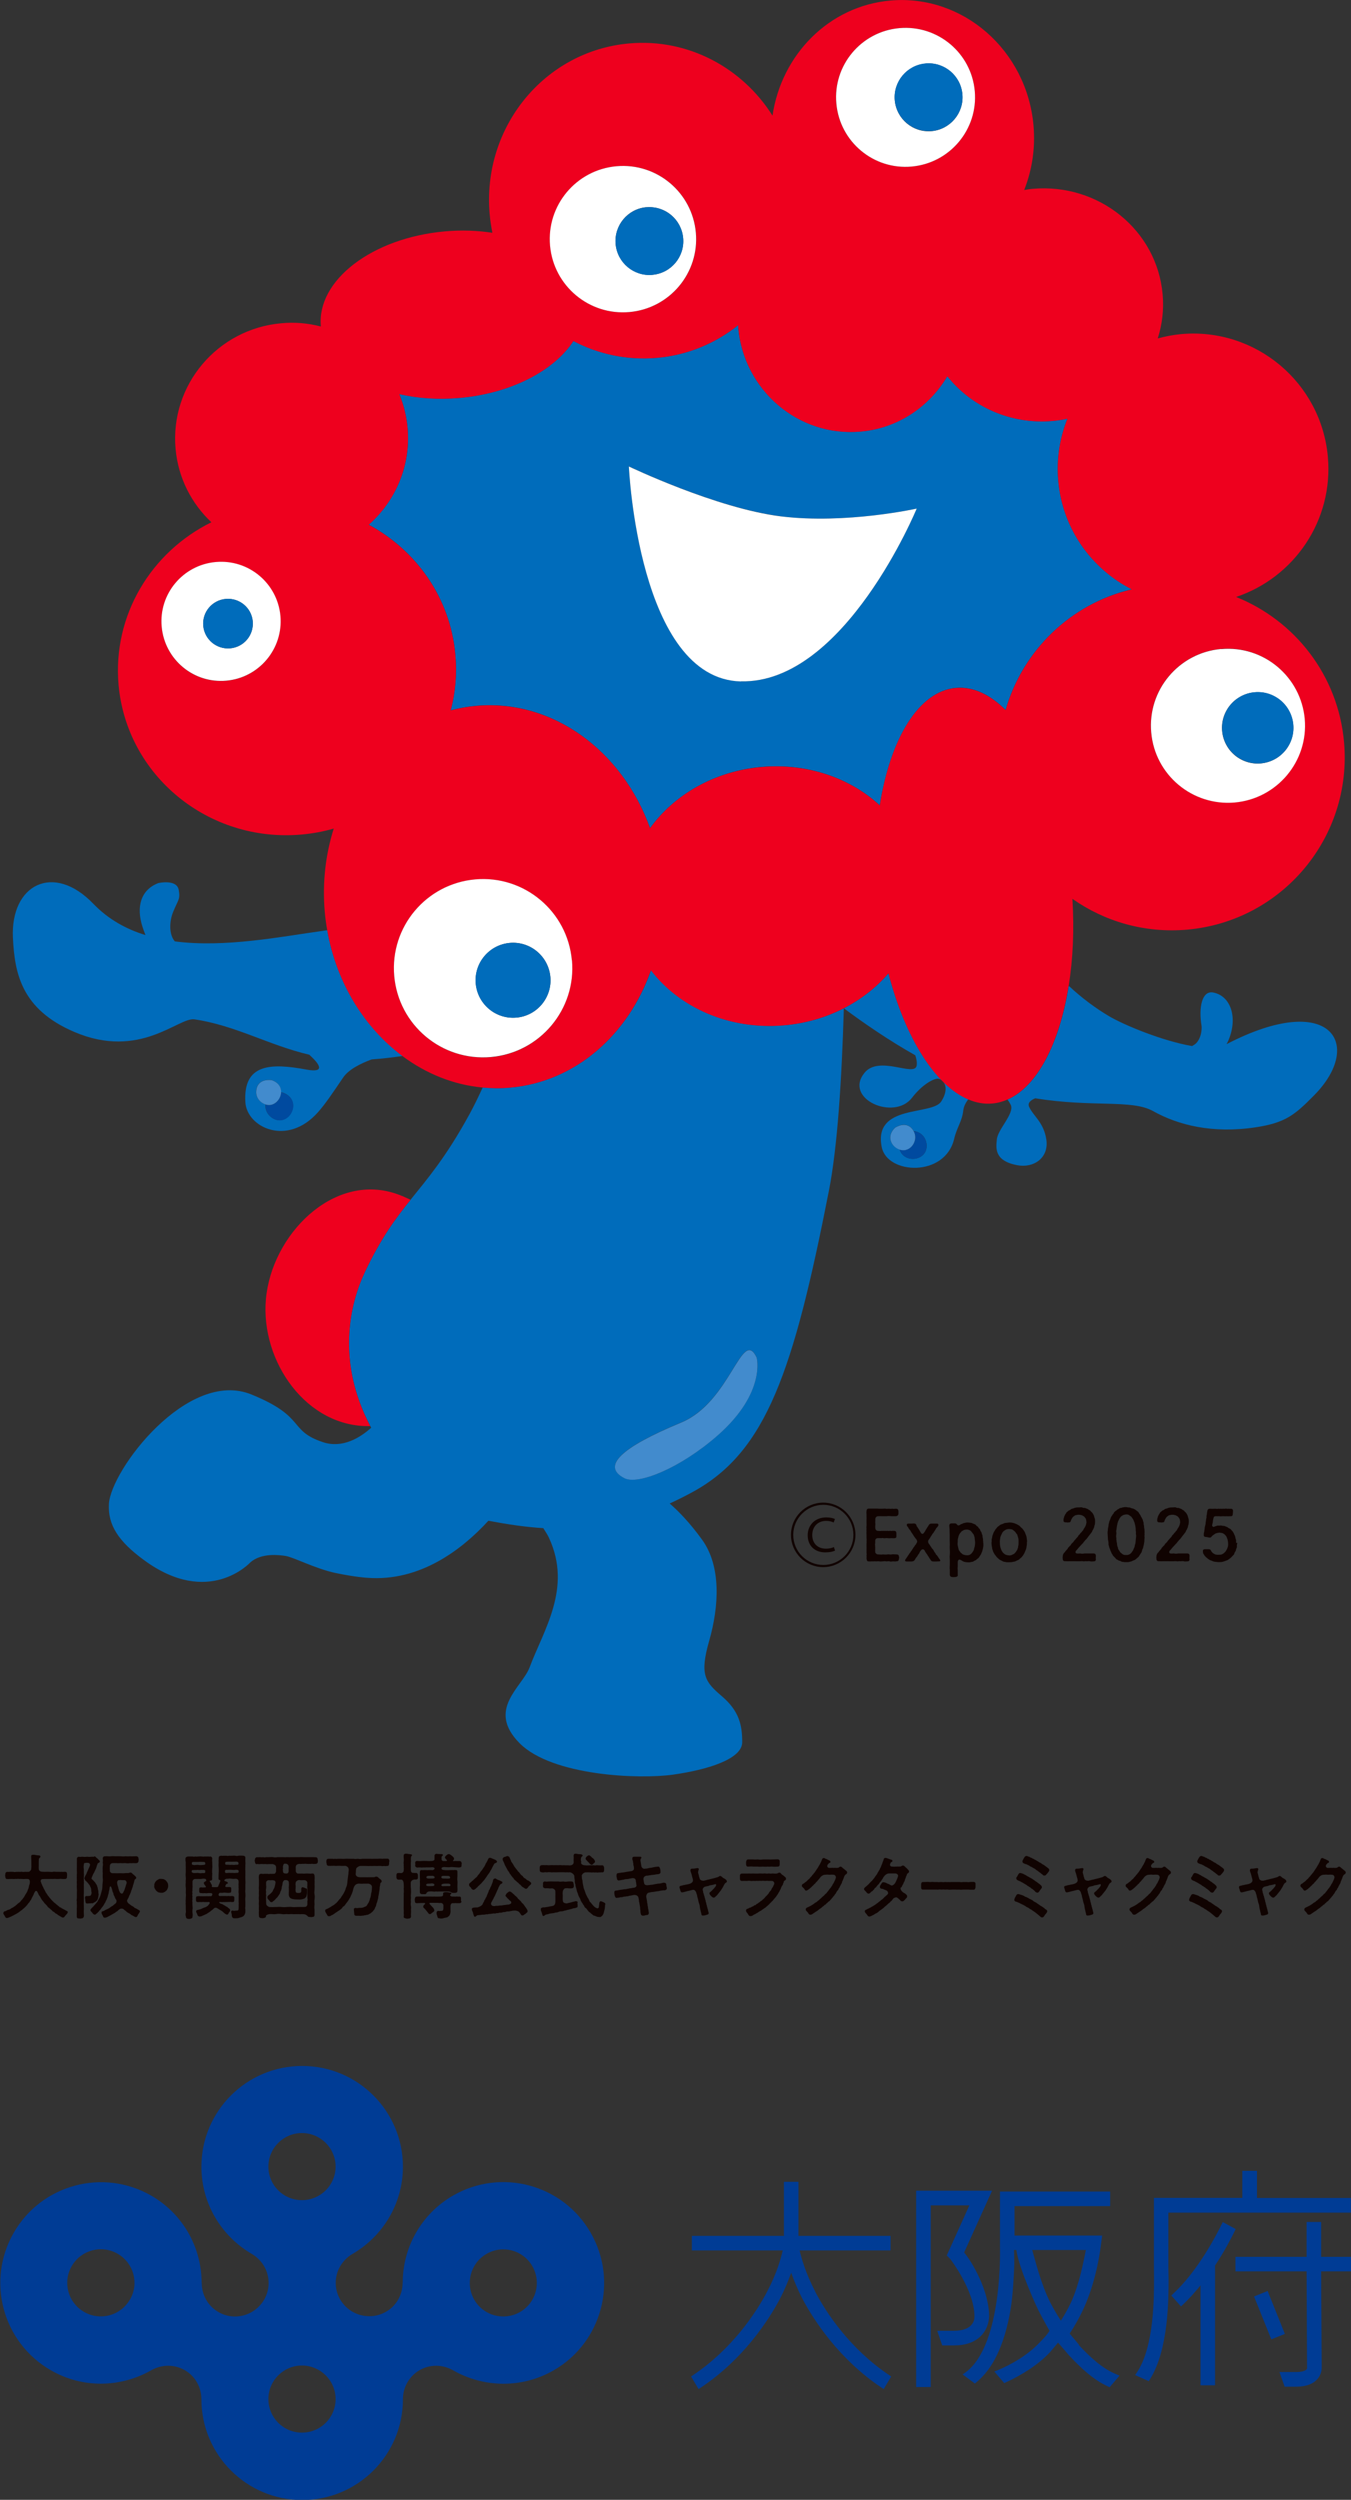 <?xml version="1.0" encoding="UTF-8"?>
<svg id="_レイヤー_2" data-name="レイヤー 2" xmlns="http://www.w3.org/2000/svg" viewBox="0 0 124.43 230.23">
  <rect x="0" y="0" width="124.43" height="230.23" fill="#333333" stroke="none"/>
  <defs>
    <style>
      .cls-1 {
        fill: #004a9f;
      }

      .cls-1, .cls-2, .cls-3, .cls-4, .cls-5, .cls-6, .cls-7 {
        stroke-width: 0px;
      }

      .cls-2 {
        fill: #003c95;
      }

      .cls-3 {
        fill: #100301;
      }

      .cls-4 {
        fill: #006cbb;
      }

      .cls-5 {
        fill: #428bcd;
      }

      .cls-6 {
        fill: #fff;
      }

      .cls-7 {
        fill: #ee001e;
      }
    </style>
  </defs>
  <g id="_レイヤー_7" data-name="レイヤー 7">
    <g>
      <g>
        <path class="cls-4" d="M81.84,89.63c-2.25,2.62-5.65,4.45-9.6,4.79-5.05.45-9.66-1.63-12.28-5.07-2.07,5.92-6.94,10.28-12.97,10.81-.85.08-1.7.07-2.53-.01-.4.87-.8,1.7-1.21,2.45-2.18,3.99-3.86,5.93-5.44,7.9-1.38,1.72-2.69,3.47-4.19,6.62-1.38,2.89-2.68,8.2.48,14.21.03.05.06.11.09.16-1.02.92-2.65,1.93-4.45,1.33-3.23-1.08-1.5-2.32-6.58-4.39-5.87-2.4-12.96,6.96-13.13,10.09-.1,1.93.87,3.43,3.23,5.16,5.97,4.39,9.79.22,9.79.22,1.03-.92,2.74-.68,3.25-.6.73.11,2.76,1.18,4.61,1.57,1.86.39,2.89.44,2.89.44,4.91.39,8.79-2.64,11.18-5.25,1.76.33,3.43.58,5.06.68.24.37.43.68.53.91,2.14,4.62-.52,8.5-1.8,11.93-.68,1.8-4,3.87-.9,6.98,2.99,2.99,10.98,3.33,14.13,2.88,3.15-.45,6.36-1.42,6.36-2.99s-.28-2.86-1.85-4.21c-1.58-1.35-2.09-1.98-1.19-5.13.9-3.15,1.13-6.87-.68-9.34-1.12-1.54-2.14-2.59-2.96-3.3.71-.33,1.43-.68,2.17-1.09,6.75-3.71,9.24-11.12,12.49-27.69.79-4.01,1.19-10.25,1.38-16.83,1.86,1.39,4.18,2.98,6.58,4.33.11.32.17.64.13.94-.17,1.11-3.47-1-4.82.69-1.91,2.39,2.74,4.43,4.39,2.28.92-1.2,2-1.8,2.42-1.75.41.06,1.12.74.28,2.08-.84,1.35-6.29.21-5.49,4.22.51,2.53,5.83,2.79,6.67-.76.26-1.1.73-1.6.84-2.62.04-.35.21-.71.47-1.03-3.07-1.29-5.83-5.71-7.36-11.62ZM66.09,132.2c-3.47,3.05-7.32,4.58-8.58,3.93-2.15-1.1-.31-2.83,5.22-5.12,4.58-1.9,5.6-8.87,6.96-5.99,0,0,.9,3.23-3.6,7.18ZM85.1,106.27c-.59.72-1.94.6-2.24-.4-.76-.24-1.29-1.21-.42-2.02,0,0,1.11-.76,1.71.32.11.01.23.04.37.09.86.34,1.04,1.45.58,2.01Z"/>
        <path class="cls-4" d="M30.14,85.67c-.16.02-.31.04-.48.07-3.77.52-8.93,1.56-13.56.96-.56-.66-.5-1.87-.15-2.72.46-1.14.67-1.13.51-2.03-.19-1.01-1.88-.62-1.88-.62-1.61.62-2.05,2.17-1.46,4.02.06.2.17.48.28.77-1.79-.55-3.43-1.46-4.79-2.87-3.7-3.86-7.66-1.76-7.42,3.13.16,3.23.76,6.56,5.63,8.65,6.08,2.61,9.62-1.37,11.09-1.15,3.79.56,6.81,2.37,10.58,3.26.92.84,1.54,1.69-.24,1.37-3.32-.62-5.87-.55-5.65,3.01.14,2.31,3.86,4.11,6.69.91.69-.78,1.33-1.74,2.3-3.17.5-.75,1.58-1.3,2.64-1.69.96-.07,1.92-.18,2.86-.32-3.5-2.6-6.1-6.72-6.95-11.6ZM26,103.15c-.7.17-1.62-.48-1.55-1.4,0-.01,0-.02,0-.04-.48-.15-.91-.62-.86-1.23.09-1.23,1.42-1.01,1.42-1.01.65.22.9.68.87,1.14.08,0,.14.01.14.01,1.53.51,1.05,2.26-.03,2.52Z"/>
        <path class="cls-4" d="M112.97,96.16c.05-.09.09-.17.13-.25.92-2.05.34-4.16-1.35-4.5-1.05-.21-1.37,1.37-1.08,3.1,0,0,.08.84-.42,1.48-.14.17-.25.23-.46.35-2.78-.48-6.3-1.96-7.61-2.73-1.27-.75-2.5-1.66-3.75-2.82-.84,5.31-2.9,9.28-5.64,10.48.13.17.23.34.31.5.34.8-1.22,2.25-1.29,3.18-.06.73-.3,1.94,1.86,2.36,1.55.3,2.95-.68,2.7-2.36-.24-1.59-1.19-2.15-1.58-3-.18-.39.17-.64.56-.8,5.26.86,8.89.08,10.85,1.18,2.29,1.28,5.45,2.1,9.47,1.49,2.73-.42,3.58-1.13,5.39-2.97,4.6-4.69,1.48-9.65-8.08-4.69Z"/>
        <path class="cls-1" d="M26.03,100.63s-.06,0-.14-.01c-.03.51-.39,1-.9,1.13-.17.04-.36.03-.53-.03,0,.01,0,.02,0,.04-.07.92.85,1.57,1.55,1.4,1.08-.26,1.56-2.01.03-2.52Z"/>
        <path class="cls-5" d="M24.99,101.75c.51-.13.87-.62.9-1.13.03-.46-.22-.92-.87-1.14,0,0-1.33-.23-1.42,1.01-.05.61.38,1.08.86,1.23.18.06.36.07.53.03Z"/>
        <path class="cls-7" d="M33.62,117.12c1.5-3.15,2.8-4.89,4.19-6.62-.43-.21-.88-.41-1.36-.57-5.8-1.94-11.45,3.83-11.96,9.74-.5,5.74,3.77,11.82,9.61,11.67-3.16-6.01-1.86-11.33-.48-14.21Z"/>
        <path class="cls-4" d="M33.96,48.32c4.38,2.36,7.52,6.74,7.98,11.99.16,1.76,0,3.48-.43,5.11.77-.2,1.56-.35,2.37-.42,7.04-.62,13.44,4.16,15.99,11.27,2.21-3.06,5.91-5.25,10.27-5.64,4.25-.37,8.18,1.04,10.89,3.54.98-6.15,3.59-10.52,7.01-10.82,1.59-.14,3.15.61,4.58,2.04,1.55-5.44,5.95-9.77,11.62-11.12-3.7-1.88-6.38-5.56-6.77-10-.18-2.02.15-3.96.85-5.72-.44.09-.88.17-1.34.21-3.91.35-7.51-1.32-9.73-4.12-1.65,2.8-4.54,4.79-7.99,5.1-5.71.51-10.76-3.79-11.27-9.6,0-.07,0-.13,0-.2-2.08,1.67-4.64,2.76-7.48,3.01-2.76.24-5.4-.34-7.7-1.55-1.75,2.71-5.71,4.82-10.48,5.24-1.98.17-3.86.03-5.56-.35.4.97.67,2.02.77,3.13.31,3.49-1.13,6.73-3.58,8.9ZM71.95,47.56c5.97.73,12.48-.72,12.48-.72,0,0-6.64,16.14-16.19,15.91-9.46-.23-10.32-19.8-10.32-19.8,0,0,8.07,3.87,14.03,4.6Z"/>
        <path class="cls-7" d="M98.43,90.79c.39-2.44.52-5.15.34-8.01,2.97,2.09,6.66,3.18,10.56,2.84,8.76-.77,15.23-8.5,14.46-17.26-.54-6.18-4.55-11.22-9.94-13.38,5.34-1.79,8.97-7.04,8.45-12.9-.61-6.85-6.65-11.92-13.51-11.31-.75.07-1.47.21-2.16.4.41-1.28.58-2.65.45-4.07-.52-5.9-5.88-10.25-11.98-9.71-.26.02-.51.07-.77.11.72-1.82,1.04-3.83.86-5.93-.61-6.95-6.51-12.11-13.18-11.52-5.66.5-10.04,4.99-10.86,10.6-2.77-4.4-7.77-7.13-13.2-6.65-7.81.69-13.56,7.73-12.85,15.73.05.58.14,1.15.25,1.71-1.37-.21-2.85-.27-4.37-.13-6.69.59-11.81,4.5-11.43,8.74,0,0,0,.01,0,.02-1.15-.3-2.37-.42-3.63-.3-5.9.52-10.27,5.7-9.75,11.56.24,2.69,1.47,5.05,3.3,6.77-5.54,2.73-9.11,8.56-8.55,14.96.74,8.38,8.29,14.56,16.85,13.8,1.03-.09,2.02-.28,2.97-.55-.75,2.37-1.06,4.96-.83,7.65.05.58.13,1.16.23,1.72.86,4.88,3.45,9,6.95,11.6,2.17,1.61,4.68,2.63,7.36,2.88.83.08,1.67.09,2.53.01,6.03-.53,10.9-4.89,12.97-10.81,2.62,3.44,7.23,5.52,12.28,5.07,3.95-.35,7.36-2.18,9.6-4.79,1.53,5.91,4.29,10.33,7.36,11.62.72.31,1.47.44,2.21.37.47-.04.93-.16,1.38-.36,2.74-1.2,4.8-5.17,5.64-10.48ZM42.33,36.65c4.77-.42,8.72-2.53,10.48-5.24,2.3,1.21,4.94,1.79,7.7,1.55,2.84-.25,5.39-1.35,7.48-3.01,0,.07,0,.13,0,.2.51,5.81,5.56,10.11,11.27,9.6,3.45-.3,6.34-2.3,7.99-5.1,2.22,2.8,5.82,4.47,9.73,4.12.46-.04.9-.11,1.34-.21-.71,1.76-1.03,3.7-.85,5.72.39,4.44,3.07,8.11,6.77,10-5.67,1.34-10.06,5.67-11.62,11.12-1.43-1.43-3-2.18-4.58-2.04-3.42.3-6.04,4.66-7.01,10.82-2.7-2.5-6.64-3.91-10.89-3.54-4.36.39-8.06,2.57-10.27,5.64-2.54-7.11-8.95-11.89-15.99-11.27-.81.07-1.6.21-2.37.42.43-1.63.59-3.34.43-5.11-.46-5.25-3.6-9.63-7.98-11.99,2.45-2.17,3.88-5.4,3.58-8.9-.1-1.11-.36-2.16-.77-3.13,1.7.39,3.58.53,5.56.35ZM120.16,66.21c.34,3.9-2.54,7.35-6.45,7.69-3.9.34-7.35-2.54-7.69-6.45-.35-3.9,2.54-7.34,6.44-7.69,3.91-.34,7.35,2.54,7.69,6.44ZM82.84,2.59c3.52-.31,6.63,2.29,6.94,5.81.31,3.52-2.29,6.63-5.82,6.94-3.52.31-6.63-2.29-6.94-5.81-.31-3.52,2.29-6.63,5.81-6.94ZM50.67,22.62c-.33-3.71,2.41-6.98,6.12-7.31,3.71-.33,6.98,2.41,7.31,6.12.33,3.71-2.41,6.98-6.12,7.31-3.71.33-6.98-2.41-7.31-6.12ZM20.84,62.7c-3.02.27-5.68-1.96-5.95-4.98-.27-3.02,1.96-5.69,4.98-5.95,3.02-.27,5.68,1.97,5.95,4.98.27,3.02-1.96,5.68-4.99,5.95ZM45.22,97.36c-4.52.4-8.51-2.94-8.91-7.46-.4-4.52,2.94-8.51,7.46-8.9,4.52-.4,8.5,2.94,8.9,7.46.4,4.52-2.94,8.5-7.46,8.91Z"/>
        <path class="cls-6" d="M112.47,59.77c-3.9.35-6.79,3.79-6.44,7.69.34,3.91,3.79,6.79,7.69,6.45,3.9-.35,6.79-3.79,6.45-7.69-.35-3.9-3.79-6.79-7.69-6.44ZM115.55,63.76c1.81-.16,3.4,1.18,3.56,2.99.16,1.81-1.18,3.4-2.99,3.56-1.81.16-3.4-1.18-3.56-2.99-.16-1.81,1.18-3.4,2.99-3.56Z"/>
        <path class="cls-4" d="M116.13,70.3c1.81-.16,3.15-1.76,2.99-3.56-.16-1.81-1.75-3.15-3.56-2.99-1.81.16-3.14,1.76-2.99,3.56.16,1.81,1.76,3.14,3.56,2.99Z"/>
        <path class="cls-6" d="M52.67,88.45c-.4-4.52-4.39-7.86-8.9-7.46-4.52.4-7.86,4.38-7.46,8.9.4,4.52,4.38,7.86,8.91,7.46,4.51-.4,7.86-4.39,7.46-8.91ZM46.95,86.84c1.9-.17,3.57,1.24,3.74,3.14.17,1.9-1.24,3.58-3.13,3.74-1.9.17-3.57-1.24-3.74-3.14-.17-1.9,1.24-3.57,3.14-3.74Z"/>
        <path class="cls-4" d="M47.56,93.72c1.9-.17,3.3-1.84,3.13-3.74-.17-1.9-1.84-3.3-3.74-3.14-1.9.17-3.3,1.84-3.14,3.74.17,1.9,1.84,3.3,3.74,3.14Z"/>
        <path class="cls-6" d="M57.97,28.74c3.71-.33,6.45-3.6,6.12-7.31-.33-3.71-3.6-6.45-7.31-6.12-3.71.33-6.45,3.6-6.12,7.31.33,3.71,3.6,6.45,7.31,6.12ZM59.54,19.09c1.72-.15,3.23,1.12,3.38,2.84.15,1.72-1.12,3.23-2.83,3.38-1.72.15-3.23-1.12-3.39-2.84-.15-1.72,1.12-3.24,2.84-3.39Z"/>
        <path class="cls-4" d="M60.09,25.31c1.72-.15,2.99-1.67,2.83-3.38-.15-1.72-1.67-2.99-3.38-2.84-1.72.15-2.99,1.67-2.84,3.39.15,1.72,1.67,2.99,3.39,2.84Z"/>
        <path class="cls-6" d="M83.96,15.34c3.52-.31,6.13-3.42,5.82-6.94-.31-3.52-3.42-6.12-6.94-5.81-3.52.31-6.13,3.42-5.81,6.94.31,3.52,3.42,6.13,6.94,5.81ZM85.25,5.85c1.72-.15,3.24,1.12,3.39,2.84.15,1.72-1.12,3.23-2.84,3.39-1.72.15-3.23-1.12-3.39-2.84-.15-1.72,1.12-3.23,2.84-3.38Z"/>
        <path class="cls-4" d="M85.8,12.07c1.72-.15,2.99-1.67,2.84-3.39-.15-1.72-1.67-2.99-3.39-2.84-1.72.15-2.99,1.67-2.84,3.38.15,1.72,1.67,2.99,3.39,2.84Z"/>
        <path class="cls-6" d="M19.87,51.76c-3.02.27-5.25,2.93-4.98,5.95.27,3.02,2.93,5.25,5.95,4.98,3.02-.27,5.25-2.93,4.99-5.95-.27-3.02-2.93-5.25-5.95-4.98ZM21.2,59.71c-1.25.11-2.37-.82-2.48-2.08-.11-1.26.82-2.36,2.08-2.47,1.26-.11,2.37.82,2.48,2.07.11,1.26-.82,2.37-2.08,2.48Z"/>
        <path class="cls-4" d="M20.8,55.16c-1.26.11-2.19,1.22-2.08,2.47.11,1.26,1.22,2.19,2.48,2.08,1.26-.11,2.19-1.22,2.08-2.48-.11-1.25-1.22-2.18-2.48-2.07Z"/>
        <path class="cls-6" d="M68.24,62.75c9.55.23,16.19-15.91,16.19-15.91,0,0-6.51,1.45-12.48.72-5.96-.73-14.03-4.6-14.03-4.6,0,0,.86,19.57,10.32,19.8Z"/>
        <path class="cls-5" d="M62.73,131.02c-5.53,2.29-7.37,4.02-5.22,5.12,1.26.64,5.11-.89,8.58-3.93,4.5-3.95,3.6-7.18,3.6-7.18-1.36-2.87-2.38,4.1-6.96,5.99Z"/>
        <path class="cls-1" d="M84.52,104.27c-.13-.05-.25-.08-.37-.09,0,0,0,0,0,0,.41.73-.1,1.6-.74,1.73-.18.03-.37.02-.55-.04.29,1,1.64,1.12,2.24.4.46-.55.28-1.67-.58-2.01Z"/>
        <path class="cls-5" d="M83.41,105.91c.64-.12,1.15-1,.74-1.73,0,0,0,0,0,0-.6-1.08-1.71-.32-1.71-.32-.86.81-.33,1.78.42,2.02.17.06.36.07.55.04Z"/>
      </g>
      <g>
        <path class="cls-3" d="M75.82,144.33c-1.64,0-2.97-1.33-2.97-2.97s1.33-2.97,2.97-2.97,2.97,1.33,2.97,2.97-1.34,2.97-2.97,2.97ZM73.06,141.36c0,1.53,1.24,2.77,2.77,2.77s2.77-1.24,2.77-2.77-1.24-2.77-2.77-2.77-2.77,1.25-2.77,2.77ZM76.9,142.81c-.18.09-.47.16-.9.16-.94,0-1.61-.59-1.61-1.58,0-.89.64-1.64,1.71-1.64.4,0,.66.08.8.15l-.12.32c-.16-.08-.4-.15-.68-.15-.77,0-1.29.52-1.29,1.31,0,.73.47,1.25,1.26,1.25.28,0,.54-.05.73-.15l.11.32Z"/>
        <path class="cls-3" d="M82.81,143.45s0,.08-.02.12c0,.13-.07.24-.22.22-.04.01-.07.02-.11.02-.06,0-.13-.01-.21-.01-.06,0-.13.02-.19.02-.04,0-.09,0-.13-.02-.07-.03-.15,0-.25,0-.02,0-.04,0-.06,0-.13-.03-.19-.01-.32,0-.07,0-.12.01-.18.01-.04,0-.09,0-.14-.01-.1-.02-.17,0-.25,0-.02,0-.04,0-.06,0-.08-.02-.22.01-.32,0-.06-.01-.15.01-.23.01-.03,0-.06,0-.09-.01-.17.03-.2-.11-.22-.27v-.04c0-.08.02-.13,0-.18,0-.01,0-.03,0-.04,0-.06.03-.13,0-.24.01-.11,0-.16,0-.27,0-.03,0-.05,0-.08,0-.06.01-.12,0-.2,0-.05,0-.1,0-.15,0-.04,0-.09,0-.13,0-.11.02-.18,0-.28.02-.08.01-.17,0-.27v-.28s-.01-.12-.01-.18c0-.04,0-.08.01-.1,0-.06-.01-.13-.01-.19,0-.03,0-.06.01-.08,0-.03-.01-.08-.01-.12,0-.06,0-.11.01-.16.01-.08,0-.21,0-.27,0-.07,0-.13,0-.18,0-.03,0-.06,0-.1,0-.02,0-.04,0-.06,0-.06.01-.13,0-.21,0-.05,0-.12,0-.19,0-.03,0-.06,0-.09-.01-.04-.01-.07-.01-.1,0-.05,0-.1.01-.18,0-.11.06-.22.19-.22h.08c.07,0,.13,0,.18,0,.03,0,.05,0,.08,0,.03,0,.06,0,.1,0,.06,0,.15,0,.22,0,.11,0,.2,0,.31.01.12,0,.2,0,.31,0,.07,0,.13-.01.21-.01.03,0,.06,0,.1.01.08.02.15,0,.24,0,.03,0,.05,0,.08,0,.13.03.2-.01.31,0,.09.03.15,0,.27,0h.04c.15,0,.2.08.22.22v.24c0,.13-.12.23-.24.23-.18,0-.26,0-.41,0-.13,0-.26-.04-.43,0h-.43c-.13-.01-.22,0-.35,0-.15,0-.26.1-.27.26,0,.07,0,.13,0,.2-.02.08,0,.13,0,.2,0,.06.02.08,0,.12-.01.04,0,.08,0,.12-.02.08,0,.12,0,.2,0,.14.12.26.24.25.15,0,.2.03.34,0,.06,0,.12.01.2,0,.05-.01.08.02.15,0,.04-.01.08.02.15,0,.1-.02.09.03.24,0,.07-.02.13.03.22,0,.06-.01.12,0,.18,0,.16-.01.22.08.22.22,0,.08,0,.16,0,.24,0,.14,0,.2-.2.22-.15,0-.27-.02-.4,0-.08,0-.15,0-.22-.01-.06-.02-.11,0-.15,0-.09-.01-.15.03-.22,0-.08-.03-.13,0-.18,0-.13-.01-.19,0-.34,0-.19,0-.23.14-.24.22,0,.09,0,.18,0,.25-.03.11-.02.17,0,.25-.03.11.02.1,0,.2-.01.05.01.1,0,.15-.02.07.01.13,0,.21,0,.1.15.24.29.22.16,0,.24.03.42,0,.15,0,.26.03.4,0,.15-.03.26.03.4,0,.13-.03.25,0,.46,0,.16,0,.21.08.22.22.01.03.02.07.02.11Z"/>
        <path class="cls-3" d="M86.61,143.68h0c0,.09-.04.12-.11.12h-.03c-.08,0-.15.01-.22.01-.1,0-.18,0-.26,0h-.04c-.14,0-.2-.07-.25-.16-.03-.08-.1-.12-.14-.22-.03-.07-.11-.14-.14-.22-.04-.08-.1-.12-.15-.22-.03-.04-.08-.1-.1-.18-.06-.08-.09-.11-.17-.12-.06,0-.11.02-.17.09-.07.08-.12.15-.14.21-.02.09-.11.16-.14.22-.04.05-.08.17-.15.22-.08.09-.09.15-.14.22-.06.09-.12.15-.29.16h-.25c-.08,0-.16,0-.22,0h-.01c-.08,0-.13-.04-.13-.08,0-.01,0-.02,0-.03.01-.03.03-.1.07-.13.06-.07.05-.09.1-.15.06-.06.08-.14.13-.19.07-.07.06-.14.13-.19.06-.04.07-.13.13-.19.06-.05.07-.11.13-.19.08-.1.07-.14.13-.19.06-.05.08-.15.13-.19.08-.05.07-.13.13-.2.04-.05.05-.17,0-.22-.02-.08-.06-.11-.11-.17-.06-.08-.1-.12-.12-.17-.05-.02-.07-.13-.11-.16-.05-.07-.08-.12-.11-.17-.04-.03-.05-.08-.11-.17-.03-.08-.06-.08-.11-.15-.06-.06-.08-.1-.11-.17-.04-.08-.06-.08-.1-.13,0-.01-.06-.08-.04-.13-.03-.07.08-.12.13-.12.1,0,.19,0,.27,0,.06,0,.13,0,.2-.01h.04c.13,0,.2.03.25.17,0,.08.04.12.1.17,0,.07.07.11.1.17.03.07.08.11.1.17.06.09.06.11.1.17.04.06.08.1.14.11.06,0,.09-.03.16-.11,0-.04.09-.09.1-.17.04-.03.06-.13.11-.17.03-.08.06-.08.1-.17.06-.07.06-.09.11-.17.06-.1.11-.16.26-.16h.03c.07,0,.15,0,.24,0s.17,0,.24,0c.08,0,.13.04.13.12,0,.06-.01.08-.04.11-.03.03-.04.09-.11.14-.08.06-.06.11-.11.17-.06.06-.07.13-.1.16-.08.06-.04.11-.12.17-.03.03-.1.11-.11.16-.02.05-.11.13-.11.17-.06.07-.05.11-.11.17-.04.08-.1.13-.12.17-.03.07-.02.19.01.25.04.08.09.12.12.17.05.08.08.15.13.19.01.05.09.15.13.19.06.05.08.11.13.19.03.08.1.16.13.19.04.1.06.15.13.19.04.04.08.1.13.19.04.06.08.1.11.16.03.01.06.06.06.12Z"/>
        <path class="cls-3" d="M90.57,142.13v.15s0,.06,0,.1c-.02.1-.03.24-.06.32-.04.12-.05.24-.11.31-.02.1-.07.18-.15.29-.07.1-.1.18-.2.24-.13.08-.14.15-.22.17-.12.03-.16.12-.28.13-.15.01-.22.07-.34.05-.08-.01-.18,0-.32-.03-.11-.02-.15-.04-.26-.1-.05-.03-.05-.05-.1-.06-.08-.05-.17-.09-.22-.05-.08.06-.1.13-.1.25,0,.11,0,.32,0,.38-.03.18,0,.25,0,.36v.38c.03.13-.04.19-.2.22h-.02c-.06,0-.13.01-.19.01-.03,0-.06,0-.1-.01-.14,0-.22-.09-.22-.22v-.46c-.03-.15,0-.29,0-.45v-.45c0-.12-.03-.31,0-.45,0-.12.02-.31,0-.45,0-.16-.02-.29,0-.45,0-.11-.01-.24-.01-.42v-.52c-.01-.13,0-.18-.01-.33,0-.14,0-.23-.02-.4,0-.03-.01-.07-.01-.12,0-.03,0-.07.02-.1.01-.08.1-.12.22-.12.07,0,.18,0,.26,0s.12.02.15.04c.05.04.08.11.15.14.06.02.11,0,.2-.05.04-.03.09-.08.15-.07.08-.05.14-.08.26-.1.1-.03.17-.04.25-.04h.04c.1,0,.27.03.35.04.1.04.18.08.29.12.13.04.13.15.25.2.11.06.06.13.17.2.1.07.08.2.17.29.07.07.04.17.1.27.06.1.01.18.06.31.04.1,0,.25.04.36,0,.03-.01.05-.01.08ZM89.81,142.06c0-.12-.03-.23-.04-.39,0-.07-.01-.13-.05-.2,0-.06-.04-.15-.08-.19-.09-.11-.15-.2-.23-.29-.11-.07-.23-.13-.37-.12-.15,0-.29.03-.39.12-.06,0-.11.07-.15.13-.05.03-.13.16-.15.2-.09.18-.08.26-.12.38-.04.17-.01.26-.03.37-.03.17.02.32.05.45.03.13.04.25.12.32.05.05.08.14.15.19.06.02.11.11.17.13.12.04.13.06.36.08.17.01.29-.04.37-.12.08-.05.15-.17.23-.29.07-.12.06-.23.12-.38.01-.12.05-.26.04-.4Z"/>
        <path class="cls-3" d="M94.58,141.99v.07s0,.08,0,.11c0,.08-.01.15-.03.24,0,.1-.04.26-.08.34l-.13.31c-.08.11-.09.18-.18.27-.04.08-.14.15-.24.23-.06.1-.19.13-.28.17-.11.08-.24.1-.33.11-.13.04-.25.04-.36.04-.01,0-.03,0-.04,0h-.13c-.06,0-.13,0-.19-.03-.15,0-.22-.05-.33-.11-.09-.05-.2-.08-.28-.17-.06-.06-.17-.14-.23-.23-.06-.1-.14-.16-.19-.27-.04-.07-.12-.2-.13-.31-.07-.1-.04-.2-.08-.34-.01-.07-.03-.18-.03-.27,0-.03,0-.06,0-.08.04-.15-.02-.24.03-.36.04-.12.03-.24.08-.34.04-.08.07-.24.13-.31.08-.09.1-.21.19-.28.08-.1.12-.17.23-.23.1-.08.15-.14.28-.17.11-.02.21-.11.33-.12.09,0,.25-.03.37-.04.03,0,.05,0,.08,0,.1,0,.21.02.28.04.14.03.21.08.33.12.08.05.21.11.28.17.06.09.15.16.24.24.08.1.15.2.19.27.06.09.08.21.13.31.06.13.06.22.08.34.01.08.03.18.03.29ZM93.78,141.64c-.03-.06-.03-.12-.06-.2-.03-.06-.01-.13-.1-.19-.04-.03-.06-.11-.12-.17-.03-.03-.08-.08-.15-.13-.06-.05-.13-.1-.17-.1-.06,0-.15-.03-.22-.03-.17,0-.29.03-.42.12-.06.06-.13.07-.15.13-.04.04-.09.09-.11.17-.03.07-.06.1-.09.19-.03.06-.06.13-.06.2-.03.13-.05.31-.04.42,0,.17.01.28.04.41.02.08.04.17.06.2.03.1.1.22.15.29l.05.06s.08.07.15.13c.11.07.24.1.4.11.06.02.17-.02.22-.03.06-.01.09-.06.19-.09.1-.03.1-.1.17-.15.09-.06.06-.12.13-.18.06-.06.05-.13.08-.19.06-.1.03-.15.04-.19.04-.12.04-.23.04-.39,0-.1.01-.31-.04-.42Z"/>
        <path class="cls-3" d="M100.93,143.33s-.01.1-.01.16c0,.03,0,.06.01.09v.03c0,.14-.08.19-.19.19-.08,0-.15.01-.21.01-.04,0-.09,0-.14-.02-.1-.03-.17,0-.26,0-.02,0-.04,0-.07,0-.08-.02-.15.01-.24.01-.03,0-.05,0-.08-.01-.08-.02-.17,0-.26,0-.02,0-.04,0-.07,0-.08,0-.17,0-.24,0-.03,0-.06,0-.09,0-.14,0-.22-.01-.33,0-.11-.01-.2,0-.33,0-.04,0-.1,0-.15,0-.05,0-.11,0-.17-.01-.13.03-.22-.07-.22-.21h0c0-.06-.01-.11-.01-.15,0-.02,0-.04.01-.05,0-.14.03-.22.11-.34.03-.05.08-.04.12-.14.03-.06.09-.08.12-.14.06-.07.1-.09.12-.15.01-.08.08-.08.12-.15.04-.08.13-.09.18-.21.04-.1.19-.17.25-.29.04-.08.12-.12.21-.25.06-.08.16-.14.2-.25.03-.08.13-.11.17-.2s.13-.1.17-.2c.02-.05.12-.08.15-.21.02-.06.12-.15.13-.22.06-.05.06-.15.1-.22,0-.08.06-.17.03-.25,0-.11-.03-.17-.05-.27-.02-.04-.11-.15-.15-.2-.09-.05-.11-.08-.22-.13-.08,0-.18-.06-.27-.04-.08-.02-.17.02-.26.03-.12.01-.15.08-.21.11-.08.03-.12.13-.16.17-.03.08-.1.15-.11.24-.02.11-.1.17-.22.15-.08.04-.17-.02-.25,0-.15,0-.22-.07-.21-.18,0-.08,0-.15.03-.22.03-.08.03-.16.07-.21.05-.06.03-.12.11-.19.04-.04.02-.1.13-.17.09-.06.11-.12.19-.14.12-.03.14-.12.24-.14.15-.03.15-.04.27-.09.15-.04.25-.04.42-.04.03,0,.08-.01.13-.01.06,0,.12,0,.17.03.12.06.19,0,.27.05.06.04.19.05.25.11.07.08.15.06.21.15.06.09.12.1.18.19.04.06.08.12.13.23.03.11.04.16.08.27.03.08.03.18.03.3,0,.06-.01.17-.02.24-.02.1-.06.13-.06.24-.02.08-.08.16-.09.22-.06.09-.09.13-.11.21-.03.08-.09.11-.14.2-.04.06-.11.13-.15.19-.08.08-.09.15-.15.19-.04.08-.12.15-.16.18-.06.06-.09.13-.17.2-.03.08-.13.16-.17.2-.08.08-.11.13-.18.2-.09.08-.13.15-.18.2-.06.06-.07.11-.15.17-.12.13-.09.28.08.29.11,0,.17,0,.28-.01.13.03.25.03.4,0,.11.01.25,0,.41,0,.16.01.25,0,.42,0,.13,0,.21.06.21.22v.03Z"/>
        <path class="cls-3" d="M105.42,141.6c-.01.1-.02.17-.02.25-.01.07.01.16-.03.25.01.09-.04.18-.04.25-.04.09-.03.17-.06.24-.06.1-.07.17-.09.24-.02.09-.05.17-.11.23l-.14.22c-.06.13-.15.16-.24.25-.12.11-.17.15-.29.18-.11.04-.21.12-.33.12-.06.03-.13.04-.2.04h-.14s-.04,0-.06,0h-.03s-.06,0-.08,0-.04,0-.08-.02c-.1.01-.14-.02-.22-.04-.04-.04-.12-.07-.2-.08-.07-.02-.1-.07-.18-.1-.05,0-.08-.05-.15-.13-.04-.07-.09-.07-.14-.15-.06-.05-.11-.09-.12-.17-.07-.06-.08-.13-.11-.18-.03-.07-.04-.12-.09-.19,0-.06-.04-.12-.07-.2-.03-.09-.05-.13-.06-.21-.02-.06-.06-.17-.04-.22,0-.15-.03-.29-.06-.43.01-.11-.02-.26-.02-.39v-.03s-.01-.1-.01-.15c0-.08.01-.18.03-.27-.02-.13.06-.3.06-.43,0-.07.01-.13.04-.22.03-.08.01-.13.06-.2l.08-.2s.03-.12.08-.19c.03-.06.09-.1.11-.18.04-.04.1-.08.12-.17.03-.06.08-.08.14-.15.07-.03.11-.07.16-.12.07-.06.13-.07.18-.1.03-.06.1-.06.2-.08.05,0,.14-.06.22-.05.04-.01.08-.02.12-.02.04,0,.08,0,.12,0,.13.03.22.04.34.04.1.06.19.08.33.11.1.05.2.1.29.19.11.06.19.14.24.26.07.09.09.13.14.22.01.08.1.14.11.22.05.05.09.16.09.24.05.09.06.15.06.24,0,.11.04.17.04.25,0,.08.01.15.03.25.02.07,0,.15.02.25,0,.01,0,.02,0,.03,0,.04-.01.09-.01.14,0,.03,0,.06.01.08-.01.11-.03.17,0,.25ZM104.63,141.35c0-.08-.03-.15,0-.25-.03-.08-.03-.2-.03-.29s-.03-.24-.04-.31c-.02-.11-.06-.2-.08-.31-.06-.08-.06-.17-.12-.27-.04-.07-.11-.14-.16-.23-.1-.07-.13-.09-.21-.15-.06-.05-.18-.07-.28-.06-.09,0-.2.04-.27.06-.06.04-.16.09-.21.15-.05.05-.12.16-.16.23-.03.11-.11.18-.11.27-.06.11-.04.22-.08.31-.01.13-.04.2-.04.31-.02.08-.05.23-.03.29.03.08,0,.2,0,.25,0,.04-.03.15,0,.25.03.08-.02.2.03.29-.02.12.05.22.04.31.01.13.03.24.08.31,0,.12.04.2.11.28.07.1.09.17.16.22.08.04.15.15.21.15.05.05.18.06.27.05.09.01.2.01.28-.05.08,0,.11-.07.21-.15.06-.08.11-.17.16-.23.04-.09.07-.2.12-.27.03-.08.03-.22.08-.31.03-.11.03-.22.04-.31.01-.08.01-.19.03-.29.01-.06.02-.18,0-.25Z"/>
        <path class="cls-3" d="M109.56,143.33s-.01.1-.01.16c0,.03,0,.06.01.09v.03c0,.14-.08.19-.19.19-.08,0-.15.01-.21.01-.04,0-.09,0-.14-.02-.1-.03-.17,0-.26,0-.02,0-.04,0-.07,0-.08-.02-.15.01-.24.01-.03,0-.05,0-.08-.01-.08-.02-.17,0-.26,0-.02,0-.04,0-.07,0-.08,0-.17,0-.24,0-.03,0-.06,0-.09,0-.14,0-.22-.01-.33,0-.11-.01-.2,0-.33,0-.04,0-.1,0-.15,0-.05,0-.11,0-.17-.01-.13.03-.22-.07-.22-.21h0c0-.06-.01-.11-.01-.15,0-.02,0-.04.01-.05,0-.14.03-.22.11-.34.03-.05.08-.04.12-.14.03-.06.09-.08.12-.14.06-.07.1-.09.12-.15.01-.08.08-.08.12-.15.04-.08.13-.09.18-.21.04-.1.19-.17.25-.29.04-.08.12-.12.21-.25.06-.08.16-.14.2-.25.03-.08.13-.11.17-.2s.13-.1.17-.2c.02-.05.12-.08.15-.21.02-.06.12-.15.13-.22.06-.05.06-.15.1-.22,0-.08.06-.17.03-.25,0-.11-.03-.17-.05-.27-.02-.04-.11-.15-.15-.2-.09-.05-.11-.08-.22-.13-.08,0-.18-.06-.27-.04-.08-.02-.17.02-.26.03-.12.01-.15.08-.21.11-.08.03-.12.13-.16.17-.03.08-.1.15-.11.24-.02.11-.1.17-.22.15-.08.04-.17-.02-.25,0-.15,0-.22-.07-.21-.18,0-.08,0-.15.03-.22.03-.08.03-.16.07-.21.05-.06.03-.12.11-.19.04-.04.02-.1.13-.17.09-.06.11-.12.19-.14.12-.03.14-.12.24-.14.15-.03.15-.04.27-.09.15-.04.25-.04.42-.04.03,0,.08-.01.13-.01.06,0,.12,0,.17.03.12.06.19,0,.27.05.06.04.19.05.25.11.07.08.15.06.21.15.06.09.12.1.18.19.04.06.08.12.13.23.03.11.04.16.08.27.03.08.03.18.03.3,0,.06-.01.17-.02.24-.02.1-.06.13-.06.24-.02.08-.08.16-.09.22-.06.09-.09.13-.11.21-.03.08-.09.11-.14.2-.04.06-.11.13-.15.19-.08.08-.09.15-.15.19-.04.08-.12.15-.16.18-.06.06-.09.13-.17.2-.03.08-.13.16-.17.2-.08.08-.11.13-.18.2-.09.08-.13.15-.18.2-.06.06-.07.11-.15.17-.12.13-.09.28.08.29.11,0,.17,0,.28-.01.13.03.25.03.4,0,.11.01.25,0,.41,0,.16.01.25,0,.42,0,.13,0,.21.06.21.22v.03Z"/>
        <path class="cls-3" d="M113.95,142.08s0,.03,0,.04c0,.08-.05.2-.03.31.02.11-.08.2-.09.33,0,.1-.13.2-.14.3-.01.11-.12.18-.2.27-.04.04-.13.15-.24.22-.09.07-.19.15-.29.17-.08.04-.21.07-.32.11-.13.04-.22.03-.36.04h-.03c-.12,0-.27-.03-.39-.04-.13-.01-.24-.1-.38-.13-.09-.03-.09-.07-.17-.1-.09-.04-.1-.1-.16-.13-.09-.04-.12-.12-.15-.14-.08-.05-.08-.13-.13-.18-.06-.06-.08-.18-.08-.27v-.07c0-.07.07-.13.19-.13.13,0,.24,0,.34,0,.09,0,.18.03.22.14.04.11.1.12.14.19.05.08.08.03.15.1.07.06.19.07.27.08h.1c.18,0,.31,0,.42-.08.08-.04.18-.13.27-.24.04-.08.15-.23.17-.34.06-.13.06-.27.05-.4.01-.09-.04-.25-.05-.36-.06-.11-.06-.2-.14-.31-.06-.07-.15-.18-.25-.22-.1-.08-.25-.06-.35-.09-.16.02-.26.04-.36.08-.1.06-.2.13-.3.21-.04.02-.04.06-.08.09-.04.04-.06.08-.15.08-.04,0-.15-.01-.18-.03l-.19-.03c-.08.01-.2-.04-.19-.17,0-.12,0-.2.04-.3,0-.06.03-.22.04-.29,0-.11.03-.2.05-.28.01-.06.05-.16.04-.28.03-.12.03-.16.04-.28,0-.09.06-.15.04-.27-.01-.1.04-.17.04-.27s.04-.18.04-.27c.02-.12.1-.19.22-.19.19.01.32.01.49,0h.04c.08,0,.16.03.24,0,.02,0,.03,0,.05,0,.04,0,.1.02.17,0h.02c.06,0,.1.02.19,0,.1-.01.15.02.26-.01.02,0,.03,0,.05,0,.06,0,.11.03.19.01.02,0,.03,0,.05,0,.07,0,.13.02.2,0h.01c.11,0,.19.09.18.18.01.15-.02.21-.02.31,0,.15-.07.22-.22.2-.1,0-.26.02-.34,0-.14.02-.2,0-.34,0-.13,0-.24.03-.34,0-.12,0-.2.01-.29,0-.1,0-.22.01-.24.16-.04.12-.06.29-.07.4-.04.15-.05.22-.06.28-.01.08.09.18.19.13.05-.03.13-.04.22-.08.13-.06.18,0,.32-.03.13-.03.18.04.33.03.12,0,.15.06.3.1.08.02.11.1.25.15.1.03.12.1.21.19.07.06.12.14.17.24.05.12.08.19.12.27.05.13.03.22.08.3.04.07,0,.21.03.33Z"/>
      </g>
      <g>
        <path class="cls-3" d="M6.23,176.11v.03c-.01.07-.04.08-.07.13-.07.08-.17.18-.22.26-.03.04-.09.09-.17.07-.04,0-.11-.04-.24-.12-.04-.03-.1-.06-.19-.11-.05-.07-.13-.11-.2-.14-.09-.03-.1-.11-.18-.15-.1-.02-.15-.1-.17-.13-.1-.07-.19-.17-.22-.19-.1-.09-.17-.1-.21-.2-.04-.07-.11-.12-.2-.22-.08-.05-.11-.15-.19-.23-.08-.1-.15-.17-.17-.24-.07-.08-.09-.19-.15-.25-.05-.05-.11-.15-.14-.26-.04-.02-.07-.16-.11-.18-.05-.05-.15-.04-.18.05-.03.03-.04.08-.07.11-.04.11-.07.19-.11.26-.06.09-.09.17-.13.25-.03.1-.1.18-.15.24-.03.11-.12.15-.17.23-.07.08-.1.16-.18.22-.06.08-.11.11-.2.2-.06.06-.11.08-.15.13-.04.07-.13.06-.16.12-.06.04-.13.1-.16.12-.04.04-.09.06-.17.11-.04.02-.13.08-.18.1-.04.03-.13.06-.18.1-.08.04-.11.04-.18.09-.09.03-.1.04-.19.08-.04.02-.11.04-.2.06-.11,0-.17-.11-.2-.19-.04-.08-.13-.17-.14-.27H.31c0-.05.03-.11.1-.16.06-.02.13,0,.19-.07.04-.03.1-.04.19-.08.07,0,.18-.06.25-.13.08-.05.19-.07.25-.15.09-.03.16-.11.23-.17.06-.03.13-.14.22-.18.07-.04.15-.12.2-.21.04-.04.13-.11.19-.22.06-.06.1-.12.16-.24.03-.08.11-.17.15-.25.04-.08.1-.15.12-.28.06-.09.08-.21.1-.29,0-.1.07-.2.08-.31.02-.13.04-.4-.19-.4-.08-.01-.16,0-.26,0-.11.02-.2,0-.26,0-.1-.01-.17-.01-.26,0-.1-.03-.19,0-.27,0-.11-.03-.19.03-.28,0-.11-.01-.18,0-.27,0-.1-.01-.19.03-.29,0-.11.03-.17-.1-.17-.21-.03-.06-.01-.15,0-.24,0-.12.06-.19.17-.21.1.03.21-.01.29,0,.09-.01.17.01.27,0,.1.03.18.03.28,0,.06.02.18-.01.27,0,.11.03.2-.03.27,0,.1.03.17,0,.28,0,.08.01.2,0,.31,0,.07.02.22-.13.25-.24-.02-.06.03-.21.01-.32,0-.07,0-.18,0-.31,0-.08,0-.19-.01-.32,0-.11-.02-.22,0-.29.02-.08.06-.08.17-.09h.04c.1,0,.15.01.23.03.07,0,.14.03.25.03.06,0,.15.01.15.11,0,.11-.12.13-.14.21,0,.09-.01.19-.01.26,0,.12,0,.2,0,.31-.01.16,0,.24,0,.35,0,.13.1.25.29.26.1,0,.2.02.34.01.1,0,.22-.01.34,0,.11,0,.23.03.34,0,.1-.03.18,0,.27,0,.08,0,.16,0,.28,0,.1.01.19.01.28,0,.08.03.16-.01.28,0,.15,0,.19.1.18.21.03.08-.01.18,0,.24.01.08-.03.21-.18.21-.1,0-.19.01-.28,0-.12-.03-.19,0-.28,0-.11,0-.2.01-.27,0-.11-.02-.17,0-.28,0-.08,0-.2-.01-.3,0-.13,0-.22,0-.31,0-.06,0-.24,0-.33.01-.21-.01-.22.21-.17.27.04.06.03.17.09.22.01.05.04.11.08.2.06.06.05.13.1.2.04.09.09.13.1.19.05.04.05.15.11.19l.12.18c.03.08.06.09.13.17.01.05.11.13.13.17.07.06.07.1.15.16.04.06.09.1.15.15.02.06.1.08.16.14.06.05.1.1.17.14.08.06.09.11.17.13.03.06.09.11.18.11.04.06.09.08.18.12.03.03.17.08.22.12.08.06.15.06.2.12.03,0,.04.05.04.09Z"/>
        <path class="cls-3" d="M8.48,175.27c-.1.04-.26.02-.42.04-.1,0-.16-.01-.18-.13-.01-.09-.03-.13-.03-.24.01-.06-.03-.08-.02-.15-.02-.07.04-.17.12-.17.06,0,.09.02.17,0,.1.01.21-.03.24-.06.03-.04.06-.11.08-.24-.03-.08-.03-.18-.04-.31,0-.1-.06-.2-.1-.28-.02-.12-.1-.15-.16-.25-.06-.1-.14-.15-.21-.24-.1-.03-.1-.14-.16-.23-.02-.04.06-.16.09-.26.08-.12.12-.22.13-.26,0-.06.08-.14.1-.23.04-.09.08-.18.1-.23.03-.04.06-.13.09-.22.05-.09-.03-.22-.14-.24-.05,0-.15-.03-.23,0-.14-.01-.19.03-.19.19-.03.11-.02.27,0,.38,0,.12,0,.27,0,.38.03.12,0,.25,0,.38-.03.12.02.25,0,.38.03.11-.01.26,0,.38,0,.13.01.24,0,.38,0,.1.01.24,0,.38-.02.1,0,.26,0,.38-.01.12,0,.25,0,.36-.02.12,0,.22,0,.38-.01.15.02.26,0,.37-.02.13.01.22,0,.37.02.1.01.18,0,.23-.03.12-.13.18-.21.17-.05.01-.09.02-.13.02-.03,0-.06,0-.1-.02-.12.02-.2-.02-.21-.17,0-.03,0-.05,0-.08h0c0-.08,0-.15,0-.2v-.04c0-.11.01-.25,0-.35,0-.02,0-.04,0-.07,0-.08.02-.17.01-.27,0-.08-.01-.15-.01-.23,0-.04,0-.08.01-.11-.01-.04-.02-.1-.02-.15s0-.12.02-.19c0-.15,0-.24,0-.41,0-.04,0-.07,0-.11,0-.11.02-.2,0-.29,0-.09-.01-.2-.01-.29,0-.04,0-.08.01-.12,0-.07-.01-.14-.01-.22,0-.06,0-.12.01-.19,0-.1-.01-.18-.01-.27,0-.04,0-.08.01-.13,0-.03-.01-.06-.01-.09,0-.11.03-.22.01-.31-.01-.1,0-.27,0-.41,0-.04,0-.09,0-.15,0-.08,0-.16,0-.25,0-.11.01-.27,0-.41.01-.1.1-.17.19-.17.1.03.15.02.28,0,.17.02.29.03.47,0,.17.03.32.01.47,0,.07-.01.11.04.16-.01.03,0,.03-.02.07-.02s.04.03.1.05c.04.08.08.09.15.14.06.04.08.11.15.15.06.03.1.15.06.19-.04.04-.04.04-.1.07-.03.02-.1.03-.1.1,0,.08-.05.08-.06.17-.04.1-.02.14-.07.2,0,.09-.07.15-.08.19,0,.06-.07.1-.08.19-.02.04-.11.17-.15.28-.03.1-.11.24-.1.27-.03.04,0,.1.05.11.04.07.17.15.22.24.08.05.1.16.17.24.08.08.06.21.12.29,0,.1.04.24.06.31,0,.12,0,.22.03.29-.03.18-.03.29-.08.42-.03.12-.13.22-.22.28-.11.05-.19.13-.33.16ZM12.82,176.18c-.06.09-.09.12-.14.22-.04.13-.1.17-.19.16-.06,0-.11-.05-.22-.11-.11-.07-.17-.06-.21-.12-.09-.08-.13-.1-.24-.15-.09-.05-.14-.08-.22-.17-.08-.08-.17-.1-.22-.18-.1-.08-.31-.06-.35,0-.07.03-.16.12-.22.18-.1.06-.14.08-.22.15-.1.07-.16.08-.23.14-.04,0-.06.03-.14.08-.08.02-.16.1-.2.1-.13.08-.29.15-.36.13-.14.03-.15-.1-.2-.19-.03-.04-.11-.19-.11-.25.01-.08,0-.13.09-.14.07-.02.17-.04.22-.1.06-.04.13-.05.21-.1.06-.02.16-.07.26-.15.06-.04.15-.12.25-.16.05-.05.2-.17.28-.23.08-.09.1-.23.04-.33-.07-.08-.12-.18-.15-.29-.06-.1-.1-.18-.1-.25,0-.11-.08-.14-.09-.25-.02-.1-.06-.24-.1-.34-.03-.11-.12-.13-.15-.04-.04.13-.01.17-.04.25-.01.08-.06.19-.06.31-.04.12-.06.22-.08.29,0,.07-.08.19-.1.29-.07.13-.11.19-.13.28-.08.08-.12.22-.17.28-.03.03-.07.11-.15.19-.08.1-.12.2-.22.28-.08.08-.06.13-.13.14-.04.06-.06.1-.12.12-.11.09-.15.15-.2.11-.1-.01-.18-.11-.21-.17-.07-.08-.18-.17-.17-.24-.02-.06.09-.14.13-.2.03-.04.08-.08.13-.13.04-.05.06-.09.12-.14.03-.03.08-.1.12-.14.03-.03.08-.1.14-.16.04-.11.1-.18.16-.3.05-.11.1-.19.14-.34.04-.12.06-.24.1-.37.05-.15.05-.22.06-.39,0-.1.01-.26.03-.4.01-.11.03-.25,0-.39-.01-.13,0-.24,0-.35.02-.1-.03-.23,0-.36-.02-.13,0-.27,0-.36.03-.13.03-.2,0-.36.03-.11.02-.25,0-.37.02-.18.12-.2.24-.2.05.01.14-.02.19,0,.08.01.25.02.33,0,.13-.02.27,0,.43,0,.17-.01.29,0,.45,0,.17.01.29.03.44,0,.11.01.27.02.44,0,.13.02.27,0,.46,0,.04.02.06-.03.14,0,.14.03.17.09.18.21.03.08,0,.17,0,.2.01.11-.08.22-.18.22-.1.02-.22,0-.31,0-.1,0-.18.02-.29,0-.15.03-.3.03-.42,0-.13-.01-.31.03-.41,0-.11-.01-.29.03-.42,0-.16,0-.22,0-.34,0-.15,0-.27.11-.27.26s-.02.22,0,.33c0,.1-.03.19.1.29.09.08.24.04.31.05.13,0,.31.01.48,0,.15-.01.32.02.45,0,.17-.03.25,0,.41-.02.08-.04.16-.06.19-.03.04,0,.08.02.11.06.04.03.1.12.15.13.08.08.11.12.15.14.03.06.08.09.08.13,0,.1-.08.12-.11.15-.03,0-.06.1-.08.18,0,.09-.04.13-.05.2,0,.1-.07.12-.06.2-.01.1-.1.28-.11.36-.06.09-.07.23-.1.27-.03.1-.08.16-.08.21-.06.05-.08.18-.1.22-.04.06-.1.2-.13.25-.07.06,0,.23.08.31.06.05.21.15.29.22.11.06.19.09.26.17.06.08.19.08.27.15.1.08.25.09.26.22,0,.03-.03.06-.05.11ZM11.63,173.27c-.04-.06-.05-.09-.15-.11h-.27c-.07-.03-.17-.01-.24,0-.07-.03-.14.04-.17.14-.04.11.02.21.01.27.03.13.09.24.1.36.03.06.04.19.09.25.04.13.11.2.22.22.1,0,.15-.15.18-.22.04-.05.08-.15.1-.24.03-.09.08-.22.12-.38.02-.04.08-.18.02-.27Z"/>
        <path class="cls-3" d="M15.49,173.68v.04c0,.08-.02.12-.05.21-.06.11-.06.16-.13.2-.06.05-.13.13-.21.14-.04.04-.11.05-.17.05h-.08s-.04,0-.05,0c-.07,0-.11-.03-.2-.04-.08,0-.08-.06-.12-.08-.07-.02-.06-.05-.08-.06-.06-.03-.04-.07-.07-.09-.06-.06-.06-.11-.1-.16-.01-.06-.03-.11-.03-.16,0-.02,0-.04.01-.06.02-.07-.03-.12.03-.21.03-.04.02-.1.08-.15.06-.06.03-.06.11-.12.08-.05.07-.06.16-.1.06-.03.08-.05.14-.05h.04s.09,0,.11,0h.02c.1.03.11,0,.2.04.08.04.13.06.2.14.06.06.09.12.14.2.04.08.04.13.05.25Z"/>
        <path class="cls-3" d="M19.34,173.3s.08.12.1.19c.04.06.1.13.08.19-.06.11.06.13.17.12.07.01.2,0,.24,0,.12.01.17-.03.2-.15,0-.07.07-.12.08-.19.01-.05.06-.15.08-.2,0-.04.02-.08-.05-.12-.09,0-.13-.06-.11-.19,0-.13,0-.29.01-.47.02-.15,0-.36,0-.49-.02-.19-.01-.31,0-.5-.03-.1.02-.24,0-.38.02-.15.06-.18.23-.2h.04c.06,0,.1.02.17,0,.03,0,.06,0,.09,0,.06,0,.11,0,.18,0,.12.03.17.02.27,0,.1.01.15,0,.22,0,.02,0,.04,0,.06,0,.05,0,.09-.01.13-.01.04,0,.09,0,.15.01.06.03.18.03.27,0,.06-.01.12-.01.18-.01.09,0,.19,0,.3.01.11.03.17.08.17.16,0,0,0,.02,0,.03,0,.15-.01.27,0,.38,0,.04.01.08.01.12,0,.09-.02.18-.01.29,0,.11-.02.28,0,.41v.1c0,.11,0,.2,0,.31-.01.14,0,.31,0,.41,0,.08.01.18.01.26,0,.05,0,.1-.01.14v.45c0,.14-.03.22,0,.36,0,.08.01.15.01.22,0,.06,0,.12-.01.19-.02.15-.01.26,0,.42,0,.04,0,.08,0,.11v.31c-.02.09-.02.19,0,.27,0,.02,0,.04,0,.05v.04s0,.09,0,.13c0,.05,0,.1-.03.16-.04.13-.08.19-.19.27-.13.08-.27.09-.36.13-.15.06-.34.03-.46.04-.1-.01-.19-.06-.21-.25.01-.16-.08-.31-.06-.37.03-.06.06-.11.14-.09.11.03.2.03.3,0,.22.03.25-.04.25-.23,0-.12.01-.2,0-.34.03-.1-.02-.19,0-.34v-.34c-.01-.13.02-.22,0-.34-.02-.08-.01-.21,0-.34.01-.13-.03-.24,0-.34-.03-.09,0-.26,0-.36-.02-.07.01-.15-.06-.22-.04-.04-.19-.1-.22-.08-.1,0-.21.03-.33,0-.15-.02-.24-.03-.37,0-.14-.01-.19,0-.3.08-.02.03-.1.09.05.15.06,0,.22.07.24.15.02.09-.09.06-.13.11-.05.04-.08.1-.1.15-.02.08.02.13.06.12.15,0,.22,0,.32,0,.13,0,.17.06.16.18v.17c0,.13-.05.19-.16.18-.11.03-.23,0-.3,0-.12-.02-.22-.02-.3,0-.04.01-.15.01-.22,0-.1,0-.14.03-.17.11-.03.07-.02.1,0,.14.03.06.09.06.26.05.1,0,.27,0,.41,0,.08.03.2-.02.29,0,.07.03.23-.01.31,0,.09.03.17.04.16.15v.22c0,.1-.03.2-.16.18-.09.02-.19-.03-.31,0-.12-.02-.2.02-.29,0-.04,0-.19.02-.24,0-.12.03-.2,0-.3,0-.11,0-.13.04-.03.11,0,.03.21.08.25.1.05.03.14.1.23.13.05.07.15.08.22.13.02.05.1.08.15.13.06.05.1.09.1.16,0,.04-.02.08-.04.13-.04.06-.1.08-.11.17-.06.08-.07.1-.15.1-.04.01-.06-.03-.12-.05-.07-.03-.19-.15-.24-.19-.06-.07-.16-.12-.24-.17-.1-.05-.24-.15-.33-.2-.11-.04-.2-.04-.3.07-.06.07-.16.14-.21.17-.05.04-.11.1-.19.15-.07.04-.17.1-.24.16-.06,0-.22.12-.33.14-.13.08-.26.1-.34.1-.07-.03-.15-.05-.17-.14-.03-.13-.13-.25-.13-.33,0-.05.04-.12.11-.13.13-.04.26-.05.38-.11.13-.06.22-.11.34-.14.04-.01.24-.11.29-.19.05-.08.15-.14.13-.24,0-.08-.14-.06-.25-.05-.07-.02-.16,0-.22,0-.1-.03-.17-.01-.3,0-.09-.02-.2,0-.3,0-.15,0-.2-.09-.19-.21-.01-.06,0-.12,0-.17,0-.1.03-.16.19-.16.07-.03.22.02.3,0,.08.01.18,0,.3,0,.13-.01.29,0,.4,0,.11-.03.19.04.26-.04.03-.04.07-.1.05-.17,0-.06-.08-.08-.18-.08s-.17-.01-.23,0c-.11.03-.23.01-.3,0-.13.03-.22,0-.31,0-.15,0-.19-.07-.18-.2,0-.03,0-.07,0-.13,0-.14.02-.2.18-.2.06,0,.13.01.17.02.04-.03.11,0,.21-.02.06,0,.09-.03,0-.15-.03-.03-.13-.17-.13-.2,0-.04-.03-.12.08-.16.04-.03.08-.05.12-.08.04-.03,0-.08,0-.12-.03-.1-.17-.08-.28-.09-.13.03-.27.04-.36.03-.11-.01-.2.01-.32,0-.04-.01-.14,0-.21.06-.05.07-.08.11-.08.18v.29c0,.06.02.19,0,.27-.01.1-.01.19,0,.27-.03.08-.03.17,0,.27-.03.06-.03.19,0,.27-.02.07-.02.2,0,.27-.03.1-.03.21,0,.27-.02.13,0,.2,0,.32,0,.13.03.2,0,.32,0,.1-.02.2,0,.33.02.12.03.21,0,.33.02.12-.05.18-.21.22-.05,0-.08.01-.11.01-.03,0-.05,0-.08-.01-.14,0-.21-.1-.21-.22-.02-.05-.03-.11-.03-.17,0-.05,0-.1.02-.16.03-.13,0-.18,0-.33,0-.1,0-.18,0-.32,0-.09-.03-.23,0-.32-.03-.12.01-.33,0-.46.03-.13.01-.3,0-.45,0-.17.02-.29,0-.46-.02-.12-.02-.31,0-.46-.03-.18.03-.34,0-.46-.01-.14-.03-.31,0-.46.01-.12-.01-.31,0-.45,0-.16-.02-.29,0-.46,0-.03-.03-.15-.03-.27,0-.08,0-.15.03-.19.05-.06.1-.08.2-.1h.18c.07,0,.13,0,.19,0,.02,0,.04,0,.06,0,.11.03.16.02.27,0,.07.03.17,0,.24,0h.03c.07,0,.13-.01.19-.01.03,0,.06,0,.09.01h.04c.08,0,.16.03.23,0,.09.01.2,0,.31,0h.08c.07.03.11,0,.16,0,.11,0,.17.12.17.19-.03.16,0,.27,0,.38-.01.19.03.31,0,.5-.01.15-.03.36,0,.49,0,.18-.02.26-.01.45.02.16-.05.2-.15.21-.09,0-.12.05-.01.15ZM18.3,172.5c.09.03.25.03.33,0,.11.03.3,0,.27-.07-.01-.04.02-.07,0-.15,0-.05-.17-.08-.28-.06-.08-.03-.26.03-.33,0-.1-.03-.24.03-.33,0-.15.03-.28-.03-.3.08,0,.03-.02.12.02.14.11.06.16.08.28.06.08.02.2-.03.33,0ZM17.96,171.76c.11.01.2-.03.35,0,.12.03.31,0,.38,0,.13-.02.22,0,.22-.13-.02-.15-.08-.15-.18-.15-.13,0-.31-.02-.43,0-.13.01-.3,0-.43,0-.2-.01-.21.06-.2.2,0,.08.17.08.28.1ZM21.97,172.28c-.03-.09-.16-.07-.25-.08-.11.03-.29.02-.36.01-.11-.02-.36,0-.43,0-.13-.03-.19.02-.21.1,0,.06,0,.15.04.17.06.03.12.03.27.01.11-.02.21.02.33,0,.09-.01.24.03.34,0,.14,0,.24,0,.25-.03.05-.08.04-.11.02-.19ZM20.74,171.67c.04.1.15.06.29.07.12.01.21.03.33,0,.08.02.21.03.34,0,.13,0,.29.03.27-.12-.02-.14-.04-.14-.18-.17-.15,0-.29.01-.43.01-.13-.01-.28,0-.42,0-.19,0-.21.06-.2.2Z"/>
        <path class="cls-3" d="M29.28,171.31c0,.05-.01.11-.01.13v.02c0,.13-.06.17-.17.2-.11-.01-.19.03-.29,0-.13-.03-.17.03-.28,0-.11.02-.17,0-.27,0-.06-.01-.17-.02-.27,0-.13-.02-.31.03-.4,0-.07-.01-.21.04-.26.08-.11.1-.1.28-.09.34,0,.1,0,.17,0,.25.01.11.1.22.2.22.11,0,.25.01.38,0,.1,0,.17.02.3,0,.1-.01.21,0,.3,0,.06,0,.21.02.29,0,.03-.01.04-.01.09,0,.11-.01.14.08.17.19.01.13.02.29,0,.42.02.15,0,.29,0,.42.02.12,0,.33,0,.45-.02.18-.03.29,0,.45.03.17.02.32,0,.46-.03.15,0,.31,0,.45-.02.16-.03.34,0,.48,0,.17,0,.31,0,.49-.01.17-.09.18-.21.19-.06.03-.17,0-.22,0-.07,0-.18-.01-.2-.07-.01-.04-.08-.06-.14-.12-.06-.05-.19-.06-.27-.07-.05,0-.2-.01-.3.01-.09-.03-.21,0-.26-.01-.13-.01-.36.02-.48-.01-.19,0-.34.03-.48,0-.17.02-.34.03-.48,0-.19-.03-.34-.03-.48,0-.15.03-.36.01-.5,0-.17-.01-.38.05-.45.15.02.13-.05.19-.22.22-.03.01-.06.01-.1.01-.05,0-.1,0-.12-.01-.13,0-.21-.08-.21-.19,0-.16-.03-.31,0-.48-.02-.14-.01-.33,0-.47-.03-.13-.01-.29,0-.47-.03-.15-.02-.34,0-.49-.03-.15,0-.34,0-.48-.03-.14-.01-.33,0-.47,0-.16,0-.28,0-.43-.01-.13-.03-.31,0-.43,0-.06.05-.15.17-.17t.09,0c.12.03.19,0,.29,0,.07,0,.19.01.26,0,.06.03.15.02.26,0,.06.02.22,0,.28,0,.13.02.16-.06.2-.14.06-.1,0-.19.03-.28.01-.11,0-.2-.02-.27-.03-.11-.16-.17-.29-.2-.14.01-.23-.01-.36,0-.07.01-.18.01-.27,0-.07-.02-.17.01-.27,0-.12-.02-.21,0-.28,0-.11.03-.19-.03-.29,0-.1.03-.17-.1-.17-.22-.01-.02-.02-.05-.02-.08,0-.04,0-.08.02-.12,0-.12.06-.18.17-.22.1.02.17,0,.29,0,.09,0,.2.03.28,0,.09.02.21.04.27,0,.08,0,.17.01.27,0,.08,0,.17-.01.24-.01.06,0,.11,0,.16.01.11.03.26.03.4,0,.1,0,.18,0,.27,0,.04,0,.09,0,.14,0,.04,0,.07,0,.1,0,.11,0,.2.02.3,0,.14-.01.27.02.41,0,.11.01.27,0,.4,0,.15,0,.26,0,.4,0,.04,0,.08-.01.13-.01.09,0,.19.01.27.01.08.01.2,0,.27,0,.08,0,.17,0,.28,0,.05,0,.09,0,.13,0h.15s.03,0,.04,0c.06,0,.11.01.17.01.03,0,.04,0,.07,0,.11,0,.17.1.17.19v.03s.01.04.01.06ZM27.23,173.39c0,.06-.03.19,0,.27.02.09-.02.15,0,.26-.03.08-.01.18,0,.26,0,.14.13.16.25.16.18,0,.29-.03.27-.24,0-.11-.03-.29.13-.29.1.03.1.04.15.04.1.07.13.06.2.08.05.01.06.12.05.2.01.18-.03.32-.03.4-.02.13-.06.2-.12.24-.06.1-.16.1-.24.13-.1.03-.24.05-.38.04-.13-.01-.27,0-.42-.02-.1-.02-.13-.02-.21-.04-.04-.04-.14-.05-.17-.1-.1-.1-.13-.27-.11-.41-.02-.07.03-.2,0-.31.02-.08-.02-.18,0-.31.01-.06.02-.23,0-.33.01-.08-.01-.15-.05-.19-.05-.04-.12-.08-.2-.08-.04,0-.11,0-.16.01-.07.03-.17.18-.17.32.01.04-.04.18-.04.22-.04.06-.03.18-.04.23-.03.09-.04.15-.06.2-.05.05-.07.15-.08.19-.02.05-.05.15-.1.18,0,.04-.08.11-.11.17-.02.04-.07.08-.1.12-.07.03-.11.14-.17.17-.05.08-.13.11-.19.16-.04.06-.09.08-.15.06-.09.01-.13-.08-.2-.18-.08-.06-.17-.15-.15-.27-.03-.05.04-.1.06-.14.06-.08.15-.11.18-.15.04-.05.11-.08.15-.15.07-.05.1-.13.12-.17,0-.04.08-.15.1-.2.06-.11.07-.24.11-.37,0-.1.07-.19-.02-.31-.06-.08-.18-.06-.27-.08-.14.02-.2.01-.31,0-.12-.01-.24.12-.24.19-.01.12,0,.19,0,.29.03.11,0,.22,0,.29-.03.11-.03.21,0,.29-.01.08-.03.17,0,.29.02.11-.03.21,0,.29-.02.09,0,.17,0,.29,0,.08,0,.15.01.26,0,.07.06.17.14.2.07.08.21.1.29.08.14.03.33-.01.5,0,.14-.01.32-.02.48,0,.16.02.34.02.48,0,.14,0,.34-.03.48,0,.13.02.34.01.48,0,.16,0,.34-.01.5,0,.09,0,.29,0,.33-.04.09-.08.1-.13.11-.2.01-.12-.01-.24,0-.3.03-.11.03-.16,0-.29,0-.09,0-.22,0-.29-.03-.06,0-.17,0-.29,0-.09,0-.17,0-.29,0-.08-.03-.16,0-.29-.01-.1-.01-.13,0-.24,0-.09-.11-.24-.27-.24-.14-.01-.25.02-.39,0-.06-.03-.21-.01-.27.04-.11.08-.16.14-.14.18ZM26.07,172.07c-.03.09-.03.18,0,.25-.03.11.06.2.11.21.05,0,.11.02.18.02.11,0,.18-.03.21-.14.03-.1,0-.2.01-.3.01-.1.01-.15,0-.25,0-.08-.1-.18-.19-.21-.05.01-.13-.03-.21,0-.07.03-.08.09-.09.14-.04.07-.04.18-.02.28Z"/>
        <path class="cls-3" d="M35.84,171.48h0c0,.06,0,.1,0,.13v.03c-.02.13-.04.22-.18.21-.1.01-.17.03-.28,0-.1.02-.17.03-.28,0-.11,0-.2,0-.27,0-.08.01-.18.01-.28,0-.12-.01-.3.02-.44,0-.15.02-.31,0-.45,0-.11,0-.31,0-.47,0-.1,0-.19.06-.27.12-.11.06-.12.14-.12.18-.02.1-.03.13-.02.22-.01.06-.01.1-.02.23,0,.08.03.15.12.22.05.04.18.07.28.07h.44c.13,0,.29.01.45,0,.15-.01.23,0,.4,0,.1-.01.1-.06.19-.06.08,0,.16.04.18.07.05.03.1.1.15.13.08.06.11.06.15.13.02.03.04.08.03.13-.01.08-.07.08-.11.14-.04.08-.01.17-.04.24-.04.12-.03.22-.04.31,0,.1-.04.23-.05.31,0,.11-.04.21-.05.31-.04.11,0,.19-.05.28-.03.13-.06.22-.07.28-.05.11-.08.2-.09.28,0,.1-.08.19-.11.27-.03.12-.08.18-.14.24-.06.1-.12.13-.17.18-.05.05-.14.11-.19.13-.08.03-.13.1-.21.09-.11,0-.14.06-.23.04-.1.03-.15.04-.24.04-.06,0-.14.03-.25.01-.1-.01-.16,0-.27,0-.15,0-.22-.06-.21-.17-.01-.09-.04-.36-.04-.42-.01-.05.04-.13.15-.14.11.03.19.03.31,0,.17,0,.29.01.44-.05.07-.04.1-.04.19-.08.08-.04.08-.06.15-.15.01-.08.06-.08.1-.18.05-.04.06-.15.1-.22.04-.05.02-.18.08-.25.04-.11.03-.15.06-.27,0-.11.03-.15.05-.27.03-.07,0-.15.04-.27-.02-.06,0-.07,0-.15,0-.07,0-.15-.1-.24-.07-.06-.2-.1-.24-.1-.16,0-.32.01-.45,0-.15.03-.34-.01-.48,0-.09.03-.15.03-.24.1-.08.07-.15.19-.17.27-.04.08-.06.22-.09.32-.04.09-.06.22-.13.34-.06.11-.09.25-.17.33-.03.1-.11.18-.19.31-.1.13-.14.17-.22.29-.04.06-.07.09-.12.13-.07.02-.11.06-.13.13-.09.11-.2.18-.28.24-.04.04-.12.06-.18.12-.07.05-.19.11-.28.19-.1.08-.21.13-.29.16-.06.06-.13.07-.18.07h-.03s-.02,0-.03,0c-.09,0-.13-.13-.18-.21-.04-.08-.13-.17-.13-.29,0,0,0-.01,0-.03,0-.04.03-.1.09-.11.08-.04.22-.09.29-.15.1-.03.18-.12.27-.16.08-.05.2-.1.28-.2.09-.04.14-.13.25-.24.08-.1.15-.2.23-.26.06-.1.12-.21.19-.29.03-.07.11-.15.15-.27.05-.07.08-.16.13-.28,0-.11.07-.17.1-.29.04-.11.04-.21.06-.3.01-.1.01-.18.03-.3,0-.08.03-.18.04-.31,0-.09.04-.18.03-.28,0-.1.02-.16.03-.25,0-.11-.02-.21-.06-.27-.04-.05-.16-.15-.28-.15-.11,0-.27.02-.41,0-.08-.01-.16,0-.27,0-.07,0-.17.02-.27,0-.09-.02-.19.01-.28,0-.1.01-.2,0-.28,0-.11.01-.21-.11-.18-.22-.03-.05-.04-.12-.03-.21,0-.12.05-.22.19-.22h.02s.08,0,.12,0c.05,0,.1,0,.16,0,.03,0,.04,0,.06,0,.08,0,.15.03.22,0,.07,0,.15.03.27,0,.06,0,.18,0,.27,0,.13,0,.24.02.4,0,.12-.01.27,0,.4,0,.12,0,.29.01.4,0,.11.03.24.02.4,0,.11.03.26.03.4,0,.07,0,.17,0,.27,0,.04,0,.08,0,.13,0,.07,0,.18,0,.28,0,.04,0,.08,0,.11,0,.11.02.26-.01.4,0,.03,0,.06,0,.1,0,.07,0,.13,0,.19,0,.03-.01.06-.01.09-.01.05,0,.11,0,.18,0,.06.03.14,0,.22,0,.02,0,.04,0,.06,0,.03,0,.08,0,.11,0,.05,0,.11,0,.17,0h.02c.1,0,.15.09.16.21,0,.02,0,.04,0,.06Z"/>
        <path class="cls-3" d="M38.12,173.12c-.1,0-.14.04-.19.08-.09.07-.11.19-.1.29,0,.15,0,.35.02.46,0,.12.02.29,0,.43-.02.17-.02.27,0,.42-.02.11-.02.26,0,.37-.03.13-.03.28,0,.37.03.15,0,.27,0,.37.03.15-.01.23,0,.38-.03.1.03.16,0,.23.01.11-.13.19-.21.17-.04.01-.08.02-.12.02-.04,0-.08,0-.13-.02-.1-.03-.24-.06-.21-.17.01-.06.03-.19,0-.29,0-.15.02-.22,0-.36-.01-.11,0-.23,0-.36,0-.15,0-.25,0-.36,0-.15,0-.23,0-.36,0-.11.01-.31,0-.42.03-.13.01-.29,0-.43.03-.15,0-.28,0-.45-.01-.16-.03-.23-.1-.32-.04-.06-.1-.06-.18-.06s-.15.01-.22,0c-.1,0-.17-.11-.17-.2v-.22c0-.08.04-.2.17-.19.07-.01.15,0,.24.01.16,0,.26-.11.26-.24,0-.05.03-.18,0-.26.03-.08-.01-.15,0-.22.02-.08-.03-.2,0-.33,0-.08.03-.23,0-.33,0-.1-.01-.19,0-.25,0-.07.04-.14.17-.16.03,0,.05,0,.07,0,.07,0,.11.01.2.03.07,0,.13.01.22.03.08.02.11.01.11.08,0,.05-.05.06-.08.12-.04.13-.02.19-.03.29,0,.1.03.14,0,.23-.01.1,0,.21,0,.35,0,.08-.01.26,0,.41.01.22.16.24.27.23.07,0,.15.03.22,0,.13.02.16.15.16.22,0,.09,0,.13,0,.19.02.11-.06.2-.16.2-.07,0-.17,0-.22,0ZM42.5,175.11c0,.13-.09.17-.18.17-.13,0-.2,0-.29,0-.09-.02-.11,0-.17,0-.07,0-.1,0-.2,0-.1.01-.17.14-.17.24v.2c0,.05,0,.13,0,.18.02.2,0,.27-.05.42-.03.06-.06.13-.11.16-.06.03-.08.09-.17.11-.1.03-.24.04-.34.08-.11.03-.25.04-.35,0-.17.01-.17-.1-.2-.22-.04-.08-.08-.23-.06-.33.03-.08.06-.11.13-.13.06-.02.13.04.24,0,.2.01.25-.03.26-.24-.01-.1,0-.15,0-.27,0-.05-.03-.11-.09-.17-.06-.06-.22-.06-.27-.04-.15-.03-.27-.02-.41-.02-.12,0-.28-.01-.46,0-.12,0-.03.13.02.17.07.07.09.12.13.13.04.09.1.1.15.17.05.08.08.13.09.2.01.08-.03.13-.1.17-.06.05-.1.08-.17.13-.04.03-.06.07-.13.06-.08.02-.12-.04-.14-.07-.04-.05-.09-.12-.15-.19-.04-.06-.12-.13-.15-.18-.05-.06-.08-.08-.13-.13-.04-.04-.07-.09-.04-.14,0-.05.03-.11.09-.15.11-.08.1-.17-.03-.16-.12,0-.48.01-.64.02-.17,0-.19-.06-.2-.22,0-.06-.02-.11,0-.18.01-.1.04-.21.2-.21.13-.01.25,0,.42,0,.15,0,.3,0,.41,0h.4c.12.01.24,0,.4,0,.12.02.34,0,.48,0,.2,0,.29-.05.29-.16v-.1c-.01-.08.04-.13.15-.14.1-.02.19,0,.28,0,.1,0,.13.06.2.03.05,0,.13.03.13.08,0,.1-.04.06-.07.08-.04.04-.04.06-.04.1,0,.05.1.11.18.11.07,0,.13,0,.19,0s.12.02.17,0c.12-.02.22.03.31,0,.15.01.15.09.15.19,0,.09,0,.14,0,.22ZM42.51,171.68s0,.09,0,.13c0,.13-.08.18-.17.17-.06.03-.19,0-.28,0-.1,0-.2-.02-.29-.02-.11,0-.21-.03-.29,0-.15.02-.29,0-.43,0-.13-.03-.31,0-.36.05-.06.06,0,.15.02.17.1.05.18.04.33.06.14,0,.27.01.38-.01.1.02.18-.01.27,0,.1.02.19-.03.27,0,.13-.01.18.06.17.18,0,.13,0,.24,0,.38,0,.17-.03.26,0,.43.02.13,0,.28,0,.43-.01.19.02.33,0,.47,0,.18-.09.19-.2.21-.07.01-.12-.01-.22,0-.04,0-.15-.02-.18-.07-.05-.04-.13-.03-.22-.06-.08,0-.21,0-.34,0-.08,0-.16,0-.28,0-.1,0-.2.01-.29,0-.09.03-.21-.01-.28,0-.08.03-.18.01-.29,0-.08-.02-.23,0-.29,0-.14,0-.25.1-.27.17-.02.08-.15.09-.2.08-.08-.01-.13,0-.19,0-.15,0-.22-.11-.21-.2,0-.06,0-.18,0-.25-.01-.07,0-.18,0-.24.02-.17.01-.29,0-.48.03-.13,0-.34,0-.48,0-.09,0-.27,0-.38.01-.15.06-.2.23-.19.04.04.13-.02.2,0,.08,0,.16,0,.27.01.13-.02.27,0,.36-.01.1.03.19,0,.28-.08.03-.03.02-.11-.02-.13-.04-.04-.15-.07-.31-.04-.13,0-.3.01-.41,0-.15.03-.29-.01-.41.02-.16-.01-.25-.03-.42,0-.12-.01-.22-.1-.2-.21,0-.04.03-.09,0-.18-.01-.15.06-.23.2-.22.13,0,.26.03.42,0,.12,0,.25-.01.41,0,.11,0,.31.03.41,0,.11.02.32-.02.34-.14,0-.12,0-.22,0-.35,0-.1.1-.17.17-.17h.01c.17.03.31.02.48.03.06-.03.11.05.11.09,0,.05-.04.06-.08.1-.04.05-.05.09-.04.16,0,.04,0,.08,0,.15.01.06.08.14.16.14.08,0,.19,0,.24,0,.09,0,.13-.05.07-.11-.01-.04-.06-.03-.07-.08-.03-.03-.04-.03-.09-.11-.02-.04.02-.11.07-.16.01-.03.05-.05.11-.1.03-.04.11-.08.17-.08.04-.03.19.07.3.16.11.1.19.16.19.26,0,.08-.04.11-.08.16-.06.07.04.08.11.06.09,0,.12-.02.19,0,.1-.01.24,0,.31,0,.11.01.16.1.18.22,0,.03-.01.06-.01.08ZM39.76,173.46c-.11,0-.22.03-.31.02-.13,0-.2.04-.2.12s.08.1.19.11c.11,0,.21,0,.26,0,.21,0,.31-.01.31-.13,0-.09-.15-.12-.25-.13ZM39.77,172.76c-.11,0-.21,0-.3,0-.04.01-.2.01-.2.14,0,.08.08.1.19.11.11,0,.21,0,.26,0,.21,0,.33-.01.31-.13-.01-.09-.15-.12-.25-.13ZM40.85,173.71c.06,0,.13,0,.24,0,.11-.01.17,0,.29,0,.09,0,.12-.06.11-.12-.02-.08-.12-.11-.19-.11-.13,0-.23,0-.34,0-.17,0-.31.06-.31.13,0,.1.09.11.2.11ZM40.85,173.01c.06,0,.13,0,.24,0,.09.02.13,0,.25,0,.09,0,.13-.04.12-.11-.02-.08-.09-.12-.16-.13-.13,0-.28-.01-.39-.01-.17,0-.27.02-.26.13.01.1.09.11.2.12Z"/>
        <path class="cls-3" d="M43.59,174.04c-.14,0-.19-.15-.24-.22-.08-.06-.15-.13-.15-.24v-.03c0-.08.07-.11.15-.19.06-.03.13-.15.22-.18.06-.1.13-.11.22-.22.1-.07.16-.12.21-.23.04-.05.15-.16.2-.24.04-.11.11-.15.19-.26.05-.09.14-.2.17-.26.06-.06.09-.15.15-.26.01-.1.11-.15.13-.25.03-.02.06-.12.11-.22.01-.06.1-.15.18-.14.05,0,.1.01.14.04.08.03.12.05.17.07.08.04.14.04.22.1.03.04.1.04.11.13.02.1-.08.12-.17.16-.06.01-.11.1-.18.24-.07.12-.1.19-.15.3-.04.08-.11.15-.14.24-.04.08-.1.15-.15.22-.08.1-.1.14-.15.22-.04.07-.11.15-.16.22-.04.08-.13.17-.17.21-.08.09-.14.16-.17.2-.08.09-.16.13-.19.19-.08.04-.15.13-.19.19-.04,0-.1.08-.15.13-.08.03-.13.11-.19.09ZM48.54,175.85s.04.1.06.15c-.02.08-.03.15-.11.17-.08.09-.14.13-.24.18-.02.05-.07.05-.13.06-.07.01-.09-.02-.14-.08-.04-.08-.12-.19-.19-.26-.08-.06-.25-.11-.33-.11-.09,0-.24,0-.37.04-.1,0-.16.05-.27.04-.12,0-.15,0-.26.04-.11.04-.2,0-.27.04-.09.04-.17.04-.27.03-.11.04-.17.06-.27.04-.08.03-.19.06-.27.03l-.27.04c-.11.02-.19,0-.26.03-.01.04-.11-.01-.22.02-.09.04-.23.02-.32.03-.15.03-.26.03-.32.04-.1,0-.15.02-.19.05-.04.03-.08.08-.13.1-.01,0-.02,0-.03,0-.06,0-.1-.08-.11-.14-.02-.1-.06-.13-.06-.23-.04-.1-.13-.27-.11-.33,0-.04.01-.1.11-.13.11-.03.27-.03.4-.03.11-.03.31-.11.38-.18.05-.05.1-.08.12-.17.04-.08.04-.1.1-.18.02-.08.05-.15.09-.19.06-.07.05-.12.09-.18.04-.03.08-.12.09-.18.04-.08.03-.1.08-.19.03-.09.05-.1.08-.18,0-.04.03-.15.08-.19.01-.03.06-.1.08-.19.04-.08.1-.16.13-.29.06-.1.08-.22.11-.29,0-.11.04-.22.16-.25.05-.03.13.01.15.04.08.04.15.09.24.11.06.01.17.08.25.12.06,0,.08.06.07.11,0,.11-.16.1-.2.17,0,.06-.07.04-.08.15-.06.06-.1.2-.12.26-.04.07-.1.18-.13.27-.04.08-.06.14-.08.18-.06.11-.08.21-.15.3-.04.11-.08.18-.15.29-.02.1-.1.15-.1.2-.11.16.04.34.2.33.06.01.14.02.19-.02.15.01.27,0,.4-.03.16.02.25-.03.4-.04.08,0,.24-.04.31-.04.07.02.19-.03.27-.08.06-.04.08-.1.05-.16,0-.04-.04-.07-.1-.12-.06-.03-.1-.08-.15-.15-.07-.04-.11-.1-.16-.16-.03-.06-.13-.08-.11-.18.03-.06.06-.1.08-.15.03-.03.1-.1.15-.13.07-.04.11-.1.15-.07.08-.01.14.04.24.13.08.07.1.09.15.13.06.03.09.13.17.15.06.07.11.11.16.16.02.07.08.13.14.15.06.1.17.15.19.2.05.08.07.12.13.16.06.06.12.1.15.18.06.04.08.13.13.18.06.05.07.12.13.18ZM48.92,173.47c0,.06-.05.11-.11.15-.07.09-.15.12-.15.16-.06.1-.13.18-.21.17-.05.03-.18-.08-.26-.13-.08-.03-.13-.09-.17-.13-.06-.08-.1-.12-.18-.16-.07-.07-.1-.14-.18-.17l-.16-.15c-.11-.08-.2-.17-.2-.22-.05-.08-.1-.07-.13-.15-.02-.03-.1-.1-.12-.16-.03-.08-.11-.08-.11-.16-.03-.04-.06-.12-.11-.17-.03-.08-.1-.08-.1-.17-.04-.03-.05-.11-.1-.17-.04-.11-.13-.2-.17-.35-.03-.09-.07-.15-.1-.23-.05-.08-.08-.16-.06-.24-.03-.06.11-.15.16-.17.07,0,.13-.04.18-.05.04-.02.06-.03.08-.03,0,0,.02,0,.03,0,.08.03.15.05.18.13.04.06.05.17.1.21.03.11.06.2.13.27.05.09.13.18.17.28.05.1.11.15.19.27.08.09.16.19.2.26.09.06.15.15.22.25.05.09.19.14.24.23.04.1.13.13.25.2.07.1.16.14.26.17.06.06.21.13.24.24v.02Z"/>
        <path class="cls-3" d="M55.73,175.39v.06c0,.1-.02.15-.02.22,0,.11-.03.2-.05.28l-.05.2c-.02.06-.04.15-.08.19-.03.05-.05.1-.13.15-.04.04-.1.07-.14.07-.02,0-.04,0-.06-.01-.09,0-.16,0-.23-.03-.1-.03-.16-.08-.23-.09-.09,0-.13-.07-.22-.14-.09-.04-.13-.13-.21-.17-.1-.04-.11-.11-.19-.19-.05-.08-.11-.16-.17-.2-.08-.04-.12-.11-.15-.2-.04-.06-.1-.14-.13-.18,0-.08-.08-.09-.1-.17-.03-.07-.08-.1-.09-.17-.03-.13-.09-.2-.16-.34-.06-.11-.09-.26-.13-.36-.06-.09-.07-.23-.11-.37-.03-.12-.09-.23-.08-.38-.05-.1-.07-.22-.06-.38-.02-.11-.05-.31-.04-.41-.03-.08-.09-.18-.16-.22-.1-.09-.21-.11-.28-.12-.1.03-.2,0-.26,0-.06.02-.16.01-.26,0-.19,0-.32,0-.48,0-.17,0-.34.02-.47,0-.1,0-.17.03-.27,0-.07,0-.17-.02-.27,0-.12.03-.18-.02-.29,0-.1.03-.2.02-.28,0-.09,0-.17-.07-.17-.19v-.26c0-.11.08-.2.17-.2.06,0,.17-.02.29,0,.06,0,.19-.02.27,0,.07.02.17-.01.28,0,.08-.02.21,0,.27,0,.12-.01.3,0,.47,0,.17-.03.31.03.47,0,.13.02.37,0,.53.02.2,0,.38-.08.38-.31-.02-.14,0-.28,0-.46-.01-.04-.02-.12,0-.17,0-.06.03-.13.15-.14.13,0,.21.03.28.04.08.01.2,0,.27.02.07.04.1.03.11.08.03.03,0,.09-.04.11-.08.06-.05.07-.09.12-.04.2-.03.2,0,.33.03.03-.01.1,0,.18.03.11.21.2.38.19.15.03.33,0,.45,0,.1,0,.17.01.27,0,.08-.01.19.03.28,0,.06-.03.2.02.28,0,.07.02.2,0,.28,0,.13,0,.15.11.18.21,0,.1,0,.17,0,.22,0,.13-.04.23-.18.22-.12-.02-.19.03-.28,0-.08.02-.22.03-.28,0-.09.03-.18.01-.28,0-.1.03-.2,0-.27,0-.11,0-.3-.01-.41,0-.08-.01-.21.08-.25.11-.04.05-.13.17-.11.21.02.1,0,.25.04.34.04.09.03.24.05.34.03.1.04.24.07.33,0,.12.06.21.1.33.05.11.07.22.11.32.03.08.11.2.15.31.08.11.12.18.17.3.03.11.07.15.14.19.07.1.12.16.2.25.1.11.12.13.23.21.1.03.13.1.21.07.08-.01.11-.08.11-.16,0-.08.03-.15.03-.25,0-.07.04-.26.15-.24.08.01.1.03.17.06.04.02.11.04.18.09.04.03.07.09.08.15ZM53.18,175.24s.01.13.02.23c0,.14,0,.2-.09.21-.04.01-.13.06-.21.06-.09,0-.22.06-.29.08-.08,0-.23.07-.3.07-.13.02-.21.08-.29.07-.11.04-.22.07-.3.07-.12,0-.21.02-.29.06-.12.05-.17.04-.3.06-.08.04-.22.06-.29.06-.08.02-.22.01-.3.06-.09.04-.27.04-.32.09-.05.04-.11.1-.16.1-.04,0-.1-.04-.1-.08-.02-.1-.05-.17-.07-.24-.02-.09-.09-.18-.08-.25v-.1s.05-.1.11-.1c.05,0,.09-.04.13-.03.1.03.29-.04.4-.04.11-.03.18-.04.3-.06.07,0,.13-.03.19-.04.11-.03.2-.14.21-.35.01-.13,0-.36,0-.47,0-.13.01-.29,0-.43,0-.1,0-.2-.08-.25-.07-.09-.14-.07-.2-.11-.12.01-.25.03-.33,0-.1-.01-.25-.01-.33,0-.12-.02-.22-.09-.2-.21-.03-.05.03-.13,0-.2-.01-.15.06-.23.2-.22.09.03.23.01.33,0,.14-.01.3,0,.45,0,.13,0,.31.01.44,0,.12.03.27.02.45,0,.12.03.28.03.44,0,.13,0,.24-.01.33,0,.11,0,.19.1.17.22.06.05,0,.14.04.19-.03.15-.04.2-.2.22-.09.02-.22,0-.33,0-.08-.03-.22,0-.27,0-.03-.01-.11.05-.15.11-.06.08-.08.18-.08.22-.03.13.01.3,0,.4,0,.12-.01.27,0,.34.02.15.02.27.27.31.07.03.17,0,.21-.02.08-.02.17-.03.31-.07.07-.03.2-.06.31-.08.06-.02.11-.04.13-.02.1,0,.14.03.15.13ZM54.01,171.01s.05-.03.08-.07c.05,0,.06-.06.14-.07.08-.01.13.07.2.11.06.07.11.13.17.15.08.06.2.2.2.31.02.07-.04.1-.08.14-.04.04-.08.06-.11.11-.05.05-.12.06-.15.05-.11-.04-.2-.16-.26-.23-.04-.03-.08-.08-.16-.17-.06-.05-.08-.06-.1-.15-.03-.05.04-.13.07-.18Z"/>
        <path class="cls-3" d="M61.42,173.84s0,.04,0,.05c0,.13-.09.17-.11.17-.04.04-.13.05-.18.03-.13.03-.22.02-.35.05-.11.05-.24.03-.35.06l-.24.04c-.13,0-.36.05-.48.08-.16.07-.2.29-.19.38.02.12.07.35.08.45-.01.09.04.17.04.27,0,.11.05.2.04.27,0,.1.05.19.05.27,0,.1.04.19.03.24-.03.13-.08.17-.18.17-.11,0-.23.06-.3.06h-.02s-.04,0-.06,0c-.1,0-.15-.08-.17-.12-.02-.11-.06-.22-.04-.31,0-.06-.04-.16-.03-.27,0-.08-.03-.17-.04-.27l-.03-.17c0-.1-.06-.17-.04-.25,0-.06-.03-.17-.04-.24-.03-.22-.26-.31-.47-.27l-.19.04c-.1.03-.17.01-.23.04-.07.04-.13.03-.22.04-.12.04-.23.01-.31.05-.13.06-.18,0-.31.05-.1.04-.13.01-.2.03-.16.04-.2-.02-.25-.15-.03-.08-.04-.17-.05-.28v-.05c0-.11.03-.17.13-.18.15,0,.22-.04.43-.07.22-.02.37-.07.45-.06.08.01.18-.04.22-.04.1,0,.13-.04.22-.04.11,0,.16-.03.23-.04.09-.02.15,0,.22-.04.11-.04.17-.15.13-.26-.03-.07,0-.12-.03-.22-.04-.08,0-.13-.04-.23-.05-.13-.17-.15-.29-.15-.11.03-.15.02-.26.05-.11.03-.15.03-.24.04-.09.01-.19,0-.29.05-.12.01-.18.03-.29.05-.06,0-.13.03-.18.03-.1,0-.18-.09-.17-.19,0-.05-.06-.17-.04-.24,0-.14.01-.23.15-.25.1-.02.17-.02.22-.03.12-.03.17-.02.24-.03.11-.02.16-.02.24-.04.1-.03.14-.02.24-.04.11-.02.15-.03.26-.04.16-.02.26-.13.26-.22,0-.08-.01-.22-.04-.29-.04-.1,0-.16-.03-.24-.04-.11,0-.17-.05-.24-.03-.04-.03-.12-.03-.19,0-.08.04-.15.17-.15h.01s.03,0,.05,0c.05,0,.11,0,.17,0h.04s.06,0,.09,0h.19c.08,0,.11.03.11.06,0,.07-.02.1-.04.12-.04.04-.01.03-.04.09-.01.09.02.2.04.34.02.11.03.17.04.26.02.11.14.26.31.24.1-.03.16,0,.29-.04.11-.03.18-.05.29-.05.06-.02.17-.03.28-.06.13-.03.32-.04.38-.05.1,0,.14.08.17.18.03.1.05.17.04.25.03.18-.05.21-.11.24-.07.04-.24.03-.36.06-.17.04-.29.03-.38.05-.09.03-.17.01-.29.05-.08.02-.12-.02-.19.02-.06.01-.14.05-.2.14-.06.09-.04.24-.01.34,0,.1.04.15.04.22.03.13.18.19.38.16.06-.02.16,0,.21-.03.16,0,.27-.03.4-.06.08-.02.17-.02.29-.05.11,0,.21-.01.31-.04.11-.03.2-.07.28-.04.1,0,.16.07.17.18,0,.11.03.17.04.26Z"/>
        <path class="cls-3" d="M66.95,173.24s0,.03,0,.04c-.03.12-.1.1-.17.17-.03.04-.06.09-.08.12-.06.11-.08.17-.14.27-.04.07-.11.16-.17.27-.06.08-.15.17-.2.25-.09.09-.12.18-.21.24-.09.07-.13.17-.25.17-.08,0-.17-.08-.25-.16-.07-.07-.12-.13-.14-.22-.01-.04.01-.1.07-.13.06-.06.19-.15.24-.23.06-.05.11-.1.19-.21.03-.02.06-.06.08-.11.06-.08.07-.22-.08-.17-.07.02-.29.08-.34.08-.12,0-.19.05-.28.08-.11.01-.18.04-.29.06-.11.03-.22.17-.21.27-.01.08.03.1.03.13.03.16,0,.15.07.27,0,.04.01.13.06.2,0,.1.03.11.05.2,0,.08.06.17.06.24,0,.11.06.16.06.24,0,.1.05.13.06.24,0,.08.06.15.06.24,0,.06.05.07.04.13,0,.08.03.13.05.19.04.16-.02.2-.16.24-.05,0-.17.07-.25.06-.04.01-.06,0-.09.01-.01,0-.03,0-.04,0-.08,0-.13-.07-.12-.15-.02-.1-.06-.2-.08-.34-.05-.13-.04-.2-.07-.34,0-.12-.05-.24-.08-.33-.04-.1-.04-.19-.08-.33-.03-.15-.07-.2-.08-.33-.02-.13-.07-.19-.09-.31-.01-.06-.15-.26-.25-.24-.05,0-.14.01-.18.03-.1.02-.17.04-.24.06-.07.01-.13.03-.25.06-.1.02-.27.08-.35.08-.1.02-.15-.03-.19-.17-.01-.04-.02-.1-.04-.15-.02-.04-.04-.11-.04-.15,0-.07.04-.12.13-.13.05-.01.15-.03.22-.06.11,0,.19-.05.33-.06.12-.03.22-.04.3-.08.12-.04.23-.13.26-.25.01-.07,0-.17-.06-.34-.03-.1-.04-.17-.06-.24-.01-.09-.13-.33-.11-.4,0-.11.07-.16.17-.15.17.01.28-.03.45-.05.02,0,.04,0,.05,0,.06,0,.09.03.1.08,0,.04,0,.09-.03.12-.03.04,0,.09-.03.12-.03.09.02.16.05.3.03.15.04.21.08.29,0,.11.08.18.17.22.05.03.2.03.24.03.13-.06.13-.01.25-.07.1-.03.19-.03.34-.08.09-.03.21-.04.33-.08.13-.04.22-.06.32-.09.12-.03.15-.11.25-.12.08,0,.18.1.27.18.08.05.14.06.23.14.04.03.1.07.1.14Z"/>
        <path class="cls-3" d="M72.39,173.01s0,.03,0,.04c-.01.13-.09.11-.15.17-.08.05-.04.13-.07.17-.08.09-.02.15-.11.25-.07.08-.13.23-.16.34-.09.13-.09.21-.19.33-.04.1-.12.2-.2.32-.06.1-.18.22-.24.29-.05.06-.06.09-.12.15-.06.04-.11.1-.13.13-.04.04-.12.09-.13.13-.03.03-.1.11-.14.13-.05.06-.11.09-.15.13-.06.04-.08.1-.15.12-.08.05-.18.14-.26.18-.08.09-.2.11-.27.17-.12.06-.16.13-.27.16-.08.08-.19.09-.27.15-.06.07-.18.1-.27.1-.13,0-.18-.12-.25-.24-.04-.06-.15-.13-.15-.27,0-.13.1-.16.18-.18.1-.04.15-.1.22-.1.08,0,.12-.09.21-.1.11-.01.1-.11.2-.11.1,0,.13-.11.2-.13.12-.03.12-.11.2-.13.06-.02.11-.11.18-.14.1-.04.12-.11.18-.15.06-.03.11-.1.17-.16.04-.05.07-.1.13-.14.02-.04.1-.08.13-.15.05-.03.07-.07.12-.15,0-.07.08-.08.11-.16.04-.03.1-.08.11-.16.02-.06.05-.1.1-.17.05-.04.05-.07.07-.14.05-.08.07-.1.08-.17.06-.09-.04-.29-.2-.29-.08-.01-.21,0-.31,0-.14-.03-.25,0-.33,0-.1-.01-.22-.03-.34,0-.12-.02-.22-.01-.33,0-.1-.03-.21.02-.33,0-.12-.02-.22.03-.33,0-.13-.04-.25,0-.33,0-.14-.01-.34,0-.48,0-.12,0-.17-.1-.17-.18v-.29s0-.02,0-.03c0-.08.06-.18.18-.18.18,0,.34,0,.48,0,.09,0,.23-.01.35,0,.12-.01.25,0,.35,0,.13,0,.24.01.34,0,.12-.02.23,0,.35,0,.12.01.21-.03.35,0,.13.03.21-.03.35,0,.13.03.24-.03.35,0,.13.01.18.01.28,0,.1,0,.16-.1.29-.08.1.01.15.18.27.22.1.06.17.15.24.2.02.03.06.04.06.1ZM68.72,171.71c-.01-.07-.01-.17,0-.25.02-.09.05-.21.18-.21h.06c.12,0,.22,0,.34,0h.08c.12.02.32,0,.44,0,.14.03.28.03.45,0,.12.01.27,0,.45,0,.17.01.28.01.44,0h.09c.11,0,.2-.01.3-.01.03,0,.06,0,.09,0,.1,0,.19.08.17.21,0,.12,0,.17,0,.25,0,.13-.04.21-.18.21-.13.01-.33.02-.48,0-.13-.02-.28.03-.44,0-.18.02-.29.01-.45,0-.13,0-.31.03-.45,0h-.44c-.14-.03-.29,0-.48,0-.15,0-.15-.1-.18-.21Z"/>
        <path class="cls-3" d="M78.02,172.45v.03c-.01.13-.13.13-.18.2-.06.08-.11.18-.13.28-.04.07-.06.15-.08.2-.02.06-.08.13-.08.2,0,.05-.06.15-.09.19-.03.08-.08.13-.1.19-.04.07-.05.15-.11.18-.03.08-.04.16-.11.19-.05.06-.09.13-.12.18-.02.07-.07.13-.12.18-.03.04-.06.12-.13.17-.05.08-.1.13-.14.17-.06.09-.08.1-.14.16-.05.05-.08.13-.15.15-.09.04-.12.13-.17.15-.08.03-.08.11-.15.14-.1.03-.14.11-.16.13-.09.04-.12.08-.17.13-.06.04-.15.13-.22.15-.05.06-.16.13-.22.18-.06.03-.17.1-.22.14-.08.06-.16.1-.22.15-.05.03-.1.05-.15.05-.01,0-.03,0-.05,0-.13-.02-.13-.11-.22-.22-.08-.1-.19-.15-.18-.26,0-.15.15-.19.24-.23.09-.04.14-.07.24-.12.07-.04.12-.08.24-.15.08-.06.15-.13.23-.16.1-.04.14-.14.22-.17.07-.04.12-.13.22-.19.08-.07.13-.14.21-.2.07-.04.13-.12.2-.2.08-.04.15-.13.19-.2.06-.04.09-.13.13-.15.04-.06.06-.11.12-.16.01-.04.09-.09.12-.17.04-.04.06-.09.11-.17,0-.07.07-.09.1-.17.05-.08.06-.13.09-.19.04-.06.06-.12.11-.27.04-.12-.05-.29-.2-.3-.17-.02-.29,0-.42,0-.16-.03-.24,0-.36,0-.14,0-.24.06-.29.1-.1.06-.15.13-.22.23-.05.07-.11.12-.2.23-.03.07-.14.12-.17.19-.04.09-.15.11-.19.2-.06.06-.16.13-.2.19-.08.08-.13.1-.18.16-.13.08-.19.15-.27.16-.13.03-.15-.1-.23-.19-.04-.06-.2-.15-.2-.25,0-.11.08-.18.13-.19.07-.02.12-.1.22-.16.1-.06.13-.11.21-.19.08-.08.15-.1.2-.2.03-.04.14-.13.18-.2.06-.11.1-.09.14-.17.03-.06.12-.12.14-.18.06-.08.1-.15.18-.27.02-.04.08-.08.1-.16.01-.03.08-.1.1-.17.05-.08.1-.13.1-.17,0-.05.06-.09.08-.15.01-.07.06-.14.08-.2.01-.06.03-.11.11-.14.02,0,.04-.01.06-.01.03,0,.07.01.11.04.03.04.12.04.17.07.09.04.13.08.22.11.07.03.1.07.11.13,0,.07-.04.09-.11.11-.06.02-.05.06-.08.08-.08.06-.06.08-.09.12-.06.11.03.24.15.25.11,0,.2,0,.32-.01.06.02.2,0,.26,0,.08.03.12,0,.24,0,.12-.02.13-.11.24-.11.1,0,.19.14.29.2l.18.15c.05.04.14.09.14.21Z"/>
        <path class="cls-3" d="M82.96,173.83c-.05.15.02.25.08.32.07.09.16.16.28.22.05,0,.08.07.15.12.07.04.08.11.08.17,0,.08-.04.12-.07.15-.09.08-.12.15-.2.21-.02.03-.06.07-.15.09-.08.01-.17-.02-.21-.09-.03-.06-.1-.08-.16-.15-.04-.06-.1-.06-.14-.11-.09-.06-.25.03-.33.07-.04.09-.1.1-.13.17-.04.09-.11.07-.15.15-.03.04-.1.11-.14.13-.09.06-.14.13-.19.17-.07.06-.16.14-.2.16-.06.08-.16.15-.23.2-.09.07-.15.12-.21.15-.07.04-.14.13-.19.16-.08.04-.12.1-.2.11-.04.01-.15.12-.25.15-.13.07-.27.13-.31.13h-.03c-.12,0-.17-.12-.23-.2-.07-.09-.2-.19-.18-.3,0-.07.07-.11.12-.13.1-.03.09-.06.18-.09.11-.03.1-.07.2-.1.11-.04.13-.1.2-.11.09-.02.11-.1.19-.11.03-.02.1-.08.17-.12.04-.06.13-.08.15-.11.04-.04.08-.08.16-.13.1-.06.1-.11.15-.13.1-.04.13-.11.17-.13.04-.03.07-.08.14-.15.06-.03.09-.06.15-.13.06-.03.12-.1.15-.15.05-.07,0-.22-.11-.3-.1-.04-.18-.08-.27-.11-.04-.04-.09-.05-.2-.06-.1-.02-.15-.06-.16-.15-.01-.08.02-.12.04-.16.04-.06.06-.1.11-.17.04-.08.08-.12.18-.12.08,0,.15.04.22.05.09.05.17.1.27.12.06.03.18.12.25.13.09.02.23-.08.31-.19.05-.06.1-.19.16-.31.05-.11.11-.26.13-.35.04-.15-.12-.25-.23-.26-.13,0-.24,0-.34,0h-.26c-.14,0-.2.06-.25.08-.11.07-.15.12-.22.21-.08.08-.08.17-.15.24-.06.07-.11.2-.18.25-.1.08-.1.19-.19.24-.05.03-.08.1-.14.16-.06.08-.09.13-.15.15-.07.05-.09.15-.12.17-.08.03-.08.12-.16.14-.07.02-.08.08-.16.13-.03.06-.13.1-.18.09-.1-.01-.18-.12-.22-.18-.07-.08-.18-.15-.18-.23h0s0-.03,0-.03c0-.04.06-.12.1-.15.04-.04.1-.07.16-.13.1-.1.18-.15.24-.24.08-.07.13-.15.23-.22.05-.06.15-.2.22-.27.06-.1.12-.18.19-.27.03-.06.08-.1.11-.19.02-.06.07-.08.1-.17.01-.05.07-.07.1-.17.01-.04.06-.14.09-.18.04-.12.08-.22.14-.35.02-.12.1-.24.13-.38,0-.04.05-.12.12-.13h.04s.08,0,.09.01c.08.03.15.04.22.08.1.04.17.05.24.08.06,0,.12.08.09.13-.03.1-.1.06-.15.13-.03.03-.03.1-.06.15-.05.06.03.22.16.22.11,0,.16,0,.24.01.06-.02.22,0,.29-.02.07.02.19,0,.27,0,.08,0,.1-.08.22-.09.12,0,.19.12.29.2.08.06.11.1.18.18.04.03.1.12.1.17v.02c-.03.12-.11.13-.16.18-.06.06-.04.13-.08.19-.07.1-.05.18-.1.26-.07.11-.04.2-.09.26-.08.1-.07.17-.12.25-.06.1-.12.21-.15.3Z"/>
        <path class="cls-3" d="M89.83,173.86c0,.12-.06.18-.17.18h-.08c-.06,0-.13,0-.2,0-.05,0-.1,0-.15-.01-.02,0-.04,0-.07,0-.06,0-.15-.01-.21,0h-.06c-.08,0-.13,0-.22,0-.05.01-.1.01-.14.01-.08,0-.15,0-.19-.01-.13.01-.24,0-.34,0-.11-.01-.19,0-.33,0-.05,0-.13.01-.2.01-.05,0-.1,0-.13-.01-.11-.02-.18,0-.27,0-.02,0-.04,0-.07,0-.11-.03-.19,0-.27,0-.02,0-.04,0-.06,0-.13-.04-.26.02-.4,0h-.27c-.15,0-.35,0-.49,0-.15,0-.36,0-.5,0h-.01c-.11,0-.16-.08-.16-.19v-.02s0-.03,0-.06c0-.05,0-.12,0-.18v-.04c0-.1.05-.21.15-.21h.02s.06,0,.09,0c.1,0,.2-.01.3-.01.04,0,.08,0,.11,0,.13.03.25,0,.37,0,.04,0,.08,0,.12.01.08.01.18,0,.27,0,.03,0,.04,0,.06,0,.14.03.22,0,.34,0h.03c.09,0,.18.03.31,0h.06c.1,0,.18.02.28,0,.08.02.2,0,.33,0h.33c.07,0,.13,0,.19,0,.05,0,.1,0,.15,0,.15.01.22.03.34,0,.03,0,.06,0,.08,0,.07,0,.12.01.19,0,.03,0,.05,0,.08,0,.08,0,.15.03.2.01.07-.01.15-.02.23-.02.06,0,.13,0,.2,0,.11,0,.18.07.18.16,0,.02,0,.03,0,.05v.31Z"/>
        <path class="cls-3" d="M96.3,175.84c.1.05.14.1.15.17,0,.11-.04.12-.07.17-.03.08-.08.09-.12.15-.04.03-.04.1-.11.16-.04.07-.1.1-.14.1,0,0-.02,0-.03,0,0,0-.02,0-.03,0-.07,0-.14-.08-.2-.13-.08-.08-.18-.15-.25-.21-.07-.05-.17-.15-.25-.19-.09-.07-.2-.12-.27-.19-.12-.04-.17-.1-.27-.17-.09-.04-.2-.08-.28-.16-.13-.06-.18-.11-.29-.15-.08-.03-.13-.07-.24-.12-.09-.04-.14-.06-.27-.12-.1,0-.18-.06-.21-.14,0-.02,0-.03,0-.04,0-.04.02-.08.03-.12.02-.09.1-.17.13-.26.06-.08.05-.13.19-.15.04-.01.18.04.27.07l.1.03c.09.04.17.06.24.12.06.06.12.02.17.07.06.05.13.04.19.1.06.06.13.05.21.11.06.03.13.05.2.12.06.07.11.07.2.13.08.03.13.07.2.13.09.04.13.1.2.13.08.08.15.09.2.13.07.03.09.07.18.12.07.03.07.09.16.14ZM93.66,172.87c.04-.1.08-.15.13-.24.01-.04.09-.17.24-.12.04.01.18.04.31.12.06.05.17.07.21.12.04.03.1.07.15.08.11.06.17.11.28.16.1.04.18.13.27.17.1.09.15.12.26.18.06.07.2.15.26.2.08.1.18.11.19.27,0,.12-.08.13-.1.18-.03.06-.11.13-.14.2-.02.04-.1.12-.15.12-.13,0-.2-.06-.27-.15-.07-.08-.13-.1-.19-.16-.04-.07-.11-.04-.17-.12-.06-.09-.11-.06-.17-.12-.06-.07-.11-.04-.17-.11-.06-.06-.1-.08-.17-.11-.04-.03-.1-.06-.18-.11-.06-.05-.12-.06-.18-.1-.06-.02-.11-.08-.18-.09-.12-.06-.22-.07-.27-.18-.05-.1,0-.17.03-.2ZM96.64,172.23h0c0,.1-.06.15-.12.23-.08.12-.14.15-.17.2-.03.06-.1.07-.16.08-.09,0-.15-.05-.17-.1-.07-.03-.11-.08-.21-.16-.08-.06-.15-.09-.2-.15-.05-.04-.13-.08-.21-.14-.05-.07-.12-.09-.21-.14-.1-.07-.17-.09-.22-.13-.09,0-.15-.1-.22-.12l-.23-.11c-.08,0-.14-.04-.2-.07-.04-.01-.12-.04-.14-.13-.03-.09,0-.13.03-.18.03-.07.08-.17.14-.25.03-.07.11-.12.18-.13h.01c.1,0,.14.06.22.07.09,0,.08.07.22.1.14.03.08.08.17.09.12.01.08.06.15.08.15.04.17.12.3.16.07.08.22.12.29.17.09.09.18.12.28.18.09.06.16.13.27.2.1.09.19.11.2.25Z"/>
        <path class="cls-3" d="M102.38,173.24s0,.03,0,.04c-.03.12-.1.1-.17.17-.03.04-.06.09-.08.12-.06.11-.08.17-.14.27-.04.07-.11.16-.17.27-.06.08-.15.17-.2.25-.09.09-.12.18-.21.24-.09.07-.13.17-.25.17-.08,0-.17-.08-.25-.16-.07-.07-.12-.13-.14-.22-.01-.04.01-.1.07-.13.06-.06.19-.15.24-.23.06-.05.11-.1.19-.21.03-.02.06-.06.08-.11.06-.08.07-.22-.08-.17-.07.02-.29.08-.34.08-.12,0-.19.05-.28.08-.11.01-.18.04-.29.06-.11.03-.22.17-.21.27-.01.08.03.1.03.13.03.16,0,.15.07.27,0,.04.01.13.06.2,0,.1.03.11.05.2,0,.08.06.17.06.24,0,.11.06.16.06.24,0,.1.05.13.06.24,0,.08.06.15.06.24,0,.06.05.07.04.13,0,.08.03.13.05.19.04.16-.02.2-.16.24-.05,0-.17.07-.25.06-.04.01-.06,0-.09.01-.01,0-.03,0-.04,0-.08,0-.13-.07-.12-.15-.02-.1-.06-.2-.08-.34-.05-.13-.04-.2-.07-.34,0-.12-.05-.24-.08-.33-.04-.1-.04-.19-.08-.33-.03-.15-.07-.2-.08-.33-.02-.13-.07-.19-.09-.31-.01-.06-.15-.26-.25-.24-.05,0-.14.01-.18.03-.1.02-.17.04-.24.06-.07.01-.13.03-.25.06-.1.02-.27.08-.35.08-.1.02-.15-.03-.19-.17-.01-.04-.02-.1-.04-.15-.02-.04-.04-.11-.04-.15,0-.07.04-.12.13-.13.05-.01.15-.03.22-.06.11,0,.19-.05.33-.06.12-.03.22-.04.3-.08.12-.04.23-.13.26-.25.01-.07,0-.17-.06-.34-.03-.1-.04-.17-.06-.24-.01-.09-.13-.33-.11-.4,0-.11.07-.16.17-.15.17.01.28-.03.45-.05.02,0,.04,0,.05,0,.06,0,.09.03.1.08,0,.04,0,.09-.03.12-.03.04,0,.09-.03.12-.03.09.02.16.05.3.03.15.04.21.08.29,0,.11.08.18.17.22.05.03.2.03.24.03.13-.06.13-.01.25-.07.1-.03.19-.03.34-.08.09-.03.21-.04.33-.08.13-.04.22-.06.32-.09.12-.03.15-.11.25-.12.08,0,.18.1.27.18.08.05.14.06.23.14.04.03.1.07.1.14Z"/>
        <path class="cls-3" d="M107.84,172.45v.03c-.01.13-.13.13-.18.2-.06.08-.11.18-.13.28-.04.07-.06.15-.08.2-.02.06-.08.13-.08.2,0,.05-.06.15-.09.19-.03.08-.08.13-.1.19-.04.07-.05.15-.11.18-.03.08-.04.16-.11.19-.05.06-.09.13-.12.18-.02.07-.07.13-.12.18-.03.04-.06.12-.13.17-.05.08-.1.13-.14.17-.06.09-.08.1-.14.16-.05.05-.08.13-.15.15-.09.04-.12.13-.17.15-.08.03-.08.11-.15.14-.1.03-.14.11-.16.13-.09.04-.12.08-.17.13-.06.04-.15.13-.22.15-.05.06-.16.13-.22.18-.06.03-.17.1-.22.14-.08.06-.16.1-.22.15-.05.03-.1.05-.15.05-.01,0-.03,0-.05,0-.13-.02-.13-.11-.22-.22-.08-.1-.19-.15-.18-.26,0-.15.15-.19.24-.23.09-.04.14-.07.24-.12.07-.04.12-.08.24-.15.08-.06.15-.13.23-.16.1-.04.14-.14.22-.17.07-.04.12-.13.22-.19.08-.07.13-.14.21-.2.07-.04.13-.12.2-.2.08-.04.15-.13.19-.2.06-.04.09-.13.13-.15.04-.06.06-.11.12-.16.01-.04.09-.09.12-.17.04-.04.06-.09.11-.17,0-.07.07-.09.1-.17.05-.08.06-.13.09-.19.04-.06.06-.12.11-.27.04-.12-.05-.29-.2-.3-.17-.02-.29,0-.42,0-.16-.03-.24,0-.36,0-.14,0-.24.06-.29.1-.1.06-.15.13-.22.23-.05.07-.11.12-.2.23-.03.07-.14.12-.17.19-.04.09-.15.11-.19.2-.06.06-.16.13-.2.19-.08.08-.13.1-.18.16-.13.08-.19.15-.27.16-.13.03-.15-.1-.23-.19-.04-.06-.2-.15-.2-.25,0-.11.08-.18.13-.19.07-.02.12-.1.22-.16.1-.06.13-.11.21-.19.08-.08.15-.1.2-.2.03-.04.14-.13.18-.2.06-.11.1-.09.14-.17.03-.06.12-.12.14-.18.06-.08.1-.15.18-.27.02-.04.08-.08.1-.16.01-.03.08-.1.1-.17.05-.08.1-.13.1-.17,0-.05.06-.09.08-.15.01-.07.06-.14.08-.2.01-.06.03-.11.11-.14.02,0,.04-.01.06-.01.03,0,.07.01.11.04.03.04.12.04.17.07.09.04.13.08.22.11.07.03.1.07.11.13,0,.07-.04.09-.11.11-.06.02-.05.06-.08.08-.08.06-.06.08-.09.12-.06.11.03.24.15.25.11,0,.2,0,.32-.01.06.02.2,0,.26,0,.08.03.12,0,.24,0,.12-.02.13-.11.24-.11.1,0,.19.14.29.2l.18.15c.05.04.14.09.14.21Z"/>
        <path class="cls-3" d="M112.4,175.84c.1.05.14.1.15.17,0,.11-.04.12-.07.17-.03.08-.08.09-.12.15-.04.03-.04.1-.11.16-.04.07-.1.1-.14.1,0,0-.02,0-.03,0,0,0-.02,0-.03,0-.07,0-.14-.08-.2-.13-.08-.08-.18-.15-.25-.21-.07-.05-.17-.15-.25-.19-.09-.07-.2-.12-.27-.19-.12-.04-.17-.1-.27-.17-.09-.04-.2-.08-.28-.16-.13-.06-.18-.11-.29-.15-.08-.03-.13-.07-.24-.12-.09-.04-.14-.06-.27-.12-.1,0-.18-.06-.21-.14,0-.02,0-.03,0-.04,0-.04.02-.08.03-.12.02-.09.1-.17.13-.26.06-.08.05-.13.19-.15.04-.01.18.04.27.07l.1.03c.09.04.17.06.24.12.06.06.12.02.17.07.06.05.13.04.19.1.06.06.13.05.21.11.06.03.13.05.2.12.06.07.11.07.2.13.08.03.13.07.2.13.09.04.13.1.2.13.08.08.15.09.2.13.07.03.09.07.18.12.07.03.07.09.16.14ZM109.76,172.87c.04-.1.08-.15.13-.24.01-.04.09-.17.24-.12.04.01.18.04.31.12.06.05.17.07.21.12.04.03.1.07.15.08.11.06.17.11.28.16.1.04.18.13.27.17.1.09.15.12.26.18.06.07.2.15.26.2.08.1.18.11.19.27,0,.12-.08.13-.1.18-.03.06-.11.13-.14.2-.02.04-.1.12-.15.12-.13,0-.2-.06-.27-.15-.07-.08-.13-.1-.19-.16-.04-.07-.11-.04-.17-.12-.06-.09-.11-.06-.17-.12-.06-.07-.11-.04-.17-.11-.06-.06-.1-.08-.17-.11-.04-.03-.1-.06-.18-.11-.06-.05-.12-.06-.18-.1-.06-.02-.11-.08-.18-.09-.12-.06-.22-.07-.27-.18-.05-.1,0-.17.03-.2ZM112.74,172.23h0c0,.1-.06.15-.12.23-.08.12-.14.15-.17.2-.03.06-.1.07-.16.08-.09,0-.15-.05-.17-.1-.07-.03-.11-.08-.21-.16-.08-.06-.15-.09-.2-.15-.05-.04-.13-.08-.21-.14-.05-.07-.12-.09-.21-.14-.1-.07-.17-.09-.22-.13-.09,0-.15-.1-.22-.12l-.23-.11c-.08,0-.14-.04-.2-.07-.04-.01-.12-.04-.14-.13-.03-.09,0-.13.03-.18.03-.07.08-.17.14-.25.03-.07.11-.12.18-.13h.01c.1,0,.14.06.22.07.09,0,.08.07.22.1.14.03.08.08.17.09.12.01.08.06.15.08.15.04.17.12.3.16.07.08.22.12.29.17.09.09.18.12.28.18.09.06.16.13.27.2.1.09.19.11.2.25Z"/>
        <path class="cls-3" d="M118.48,173.24s0,.03,0,.04c-.03.12-.1.1-.17.17-.03.04-.06.09-.08.12-.06.11-.08.17-.14.27-.04.07-.11.16-.17.27-.06.08-.15.17-.2.25-.09.09-.12.18-.21.24-.09.07-.13.17-.25.17-.08,0-.17-.08-.25-.16-.07-.07-.12-.13-.14-.22-.01-.04.01-.1.07-.13.06-.06.19-.15.24-.23.06-.05.11-.1.19-.21.03-.02.06-.06.08-.11.06-.08.07-.22-.08-.17-.07.02-.29.08-.34.08-.12,0-.19.05-.28.08-.11.01-.18.04-.29.06-.11.03-.22.17-.21.27-.01.08.03.1.03.13.03.16,0,.15.07.27,0,.04.01.13.06.2,0,.1.03.11.05.2,0,.08.06.17.06.24,0,.11.06.16.06.24,0,.1.05.13.06.24,0,.08.06.15.06.24,0,.06.05.07.04.13,0,.08.03.13.05.19.04.16-.02.2-.16.24-.05,0-.17.07-.25.06-.04.01-.06,0-.09.01-.01,0-.03,0-.04,0-.08,0-.13-.07-.12-.15-.02-.1-.06-.2-.08-.34-.05-.13-.04-.2-.07-.34,0-.12-.05-.24-.08-.33-.04-.1-.04-.19-.08-.33-.03-.15-.07-.2-.08-.33-.02-.13-.07-.19-.09-.31-.01-.06-.15-.26-.25-.24-.05,0-.14.01-.18.03-.1.02-.17.04-.24.06-.07.01-.13.03-.25.06-.1.02-.27.08-.35.08-.1.02-.15-.03-.19-.17-.01-.04-.02-.1-.04-.15-.02-.04-.04-.11-.04-.15,0-.07.04-.12.13-.13.05-.01.15-.03.22-.06.11,0,.19-.05.33-.06.12-.03.22-.04.3-.08.12-.04.23-.13.26-.25.01-.07,0-.17-.06-.34-.03-.1-.04-.17-.06-.24-.01-.09-.13-.33-.11-.4,0-.11.07-.16.17-.15.17.01.28-.03.45-.05.02,0,.04,0,.05,0,.06,0,.09.03.1.08,0,.04,0,.09-.03.12-.03.04,0,.09-.03.12-.03.09.02.16.05.3.03.15.04.21.08.29,0,.11.08.18.17.22.05.03.2.03.24.03.13-.06.13-.01.25-.07.1-.03.19-.03.34-.08.09-.03.21-.04.33-.08.13-.04.22-.06.32-.09.12-.03.15-.11.25-.12.08,0,.18.1.27.18.08.05.14.06.23.14.04.03.1.07.1.14Z"/>
        <path class="cls-3" d="M123.94,172.45v.03c-.01.13-.13.13-.18.2-.06.08-.11.18-.13.28-.04.07-.06.15-.08.2-.02.06-.08.13-.08.2,0,.05-.06.15-.09.19-.03.08-.08.13-.1.19-.04.07-.05.15-.11.18-.03.08-.04.16-.11.19-.05.06-.09.13-.12.18-.02.07-.07.13-.12.18-.03.04-.06.12-.13.17-.05.08-.1.13-.14.17-.06.09-.08.1-.14.16-.05.05-.08.13-.15.15-.09.04-.12.13-.17.15-.08.03-.08.11-.15.14-.1.03-.14.11-.16.13-.09.04-.12.08-.17.13-.06.04-.15.13-.22.15-.05.06-.16.13-.22.18-.06.03-.17.1-.22.14-.08.06-.16.1-.22.15-.05.03-.1.05-.15.05-.01,0-.03,0-.05,0-.13-.02-.13-.11-.22-.22-.08-.1-.19-.15-.18-.26,0-.15.15-.19.24-.23.09-.04.14-.07.24-.12.07-.04.12-.08.24-.15.08-.06.15-.13.23-.16.1-.04.14-.14.22-.17.07-.04.12-.13.22-.19.08-.07.13-.14.21-.2.07-.04.13-.12.2-.2.08-.04.15-.13.19-.2.06-.04.09-.13.13-.15.04-.06.06-.11.12-.16.01-.04.09-.09.12-.17.04-.04.06-.09.11-.17,0-.07.07-.09.1-.17.05-.08.06-.13.09-.19.04-.06.06-.12.11-.27.04-.12-.05-.29-.2-.3-.17-.02-.29,0-.42,0-.16-.03-.24,0-.36,0-.14,0-.24.06-.29.1-.1.06-.15.13-.22.23-.05.07-.11.12-.2.23-.03.07-.14.12-.17.19-.04.09-.15.11-.19.2-.06.06-.16.13-.2.19-.08.08-.13.1-.18.16-.13.08-.19.15-.27.16-.13.03-.15-.1-.23-.19-.04-.06-.2-.15-.2-.25,0-.11.08-.18.13-.19.07-.02.12-.1.22-.16.1-.06.13-.11.21-.19.08-.08.15-.1.2-.2.03-.04.14-.13.18-.2.06-.11.1-.09.14-.17.03-.06.12-.12.14-.18.06-.08.1-.15.18-.27.02-.04.08-.08.1-.16.01-.03.08-.1.1-.17.05-.08.1-.13.1-.17,0-.05.06-.09.08-.15.01-.07.06-.14.08-.2.01-.06.03-.11.11-.14.02,0,.04-.01.06-.01.03,0,.07.01.11.04.03.04.12.04.17.07.09.04.13.08.22.11.07.03.1.07.11.13,0,.07-.04.09-.11.11-.06.02-.05.06-.08.08-.08.06-.06.08-.09.12-.06.11.03.24.15.25.11,0,.2,0,.32-.01.06.02.2,0,.26,0,.08.03.12,0,.24,0,.12-.02.13-.11.24-.11.1,0,.19.14.29.2l.18.15c.05.04.14.09.14.21Z"/>
      </g>
      <g>
        <path class="cls-2" d="M54.39,205.61c-2.56-4.44-8.23-5.96-12.67-3.4-2.97,1.72-4.63,4.83-4.63,8.03h-.01c0,1.07-.54,2.1-1.53,2.67-.99.57-2.16.52-3.08,0-.92-.53-1.55-1.52-1.55-2.66s.63-2.13,1.55-2.67h0c2.77-1.61,4.64-4.6,4.64-8.03,0-5.13-4.16-9.28-9.28-9.28s-9.28,4.15-9.28,9.28c0,3.43,1.87,6.42,4.64,8.03h0c.92.54,1.55,1.53,1.55,2.68s-.63,2.13-1.55,2.67c-.92.53-2.09.58-3.08,0-.99-.57-1.53-1.61-1.53-2.68h-.01c0-3.2-1.66-6.31-4.63-8.03-4.44-2.56-10.11-1.04-12.67,3.4-2.56,4.44-1.04,10.11,3.4,12.67,2.97,1.72,6.5,1.59,9.27,0h0c.93-.52,2.09-.57,3.08,0,.99.57,1.53,1.61,1.53,2.68h0c0,5.12,4.16,9.28,9.28,9.28s9.28-4.15,9.28-9.28h0c0-1.07.54-2.1,1.53-2.68.99-.57,2.16-.52,3.09.01h0c2.77,1.59,6.3,1.71,9.27,0,4.44-2.56,5.96-8.24,3.4-12.67ZM11.96,211.79c-.85,1.48-2.74,1.99-4.22,1.13-1.48-.85-1.99-2.74-1.13-4.22.85-1.48,2.75-1.99,4.23-1.13,1.48.85,1.99,2.74,1.13,4.22ZM27.81,196.45c1.71,0,3.1,1.39,3.1,3.09s-1.38,3.09-3.1,3.09-3.09-1.38-3.09-3.09,1.39-3.09,3.09-3.09ZM27.81,224.04c-1.71,0-3.09-1.38-3.09-3.09s1.39-3.09,3.09-3.09,3.1,1.38,3.1,3.09-1.38,3.09-3.1,3.09ZM47.9,212.93c-1.48.85-3.37.35-4.22-1.13-.85-1.48-.35-3.37,1.13-4.22,1.48-.86,3.37-.35,4.22,1.13.85,1.48.35,3.37-1.13,4.22Z"/>
        <g>
          <path class="cls-2" d="M75.08,211.04c-.88-1.69-1.27-3.07-1.43-3.78h8.37v-1.34h-8.48v-4.98h-1.34v4.98h-8.48v1.34h8.37c-.16.71-.54,2.1-1.43,3.78-1.02,1.96-3.24,5.3-6.82,7.7l-.19.13.69,1.16.21-.14c3.86-2.57,6.22-6.14,7.33-8.26.39-.76.71-1.54.99-2.31.28.77.6,1.55.99,2.31,1.11,2.12,3.47,5.69,7.32,8.26l.21.14.69-1.16-.19-.13c-3.59-2.4-5.8-5.74-6.82-7.7Z"/>
          <polygon class="cls-2" points="116.75 210.99 116.52 211.09 115.5 211.5 117.09 215.45 118.34 214.95 116.75 210.99"/>
          <path class="cls-2" d="M115.77,202.42v-2.49h-1.35v2.49h-8.14v6.47s.01.33.01.83c0,1.78.03,6.38-1.58,8.78l-.16.24,1.25.56.11-.17c1.74-2.74,1.72-7.54,1.72-9.32l-.02-.94v-5.09h16.81v-1.35h-8.66Z"/>
          <path class="cls-2" d="M121.69,204.64h-1.35v3.21h-6.55v1.34h6.55c0,.46.04,8.77.04,8.77v.07s.01.01.01.01c0,.03,0,.11-.06.18-.14.15-.48.24-.95.24h-1.54l.48,1.35h1.06c.91,0,1.58-.25,1.98-.73.31-.37.37-.77.37-1.03v-.18s-.05-8.22-.05-8.68h2.75v-1.34h-2.75v-3.21Z"/>
          <path class="cls-2" d="M112.62,204.65l-.11.22c-.47.96-2.17,4.26-4.46,6.38l-.17.16.89,1.01.18-.17c.54-.5,1.08-1.11,1.62-1.77v9.2h1.34v-11.03c.88-1.33,1.5-2.54,1.8-3.15l.1-.21-1.19-.64Z"/>
          <path class="cls-2" d="M91.1,213.39v-.06c0-2.35-1.57-5.02-2.3-5.88.12-.26,2.57-5.69,2.57-5.69h-6.99v18.08h1.34v-16.73h3.56c-.27.59-2.08,4.61-2.08,4.61l.32.33s2.23,2.88,2.23,5.29v.05c0,.22-.1,1.27-1.89,1.27h-1.54l.46,1.35h1.08c1.08,0,1.92-.3,2.5-.89.71-.72.73-1.62.73-1.72Z"/>
          <path class="cls-2" d="M99.38,215.95s-.61-.74-.86-1.03c.47-.71.9-1.48,1.28-2.3,1.24-2.69,1.58-5.71,1.61-5.97,0,0,.1-.76.1-.76h-8.07v-2.71h8.81v-1.34h-10.15v5.03c0,.1.29,9.08-3.17,11.62l-.27.19,1.13.84.14-.12c.74-.61,1.38-1.44,1.89-2.5.55-1.14.98-2.55,1.25-4.18.23-1.35.31-3.22.35-4.17,0,0,0-1.05-.03-1.33h.22c.23,1.74,2.01,5.52,2.01,5.52.4.78,1.04,1.92,1.04,1.92-.2.38-.86,1.03-.86,1.03-1.08,1.17-2.63,2.07-3.91,2.6l-.31.12.91,1.07.15-.07c1.34-.61,2.95-1.57,4.08-2.79,0,0,.5-.6.73-.87.23.27.98,1.14.98,1.14,1.13,1.22,2.28,2.29,3.62,2.9l.15.07.91-1.07-.31-.13c-1.28-.53-2.37-1.54-3.45-2.7ZM100.01,207.22c-.19.93-.58,3.12-1.37,4.83-.28.6-.6,1.15-.93,1.68-.33-.51-.65-1.05-.95-1.62-.9-1.76-1.44-4.04-1.69-4.89h4.93Z"/>
        </g>
      </g>
    </g>
  </g>
</svg>